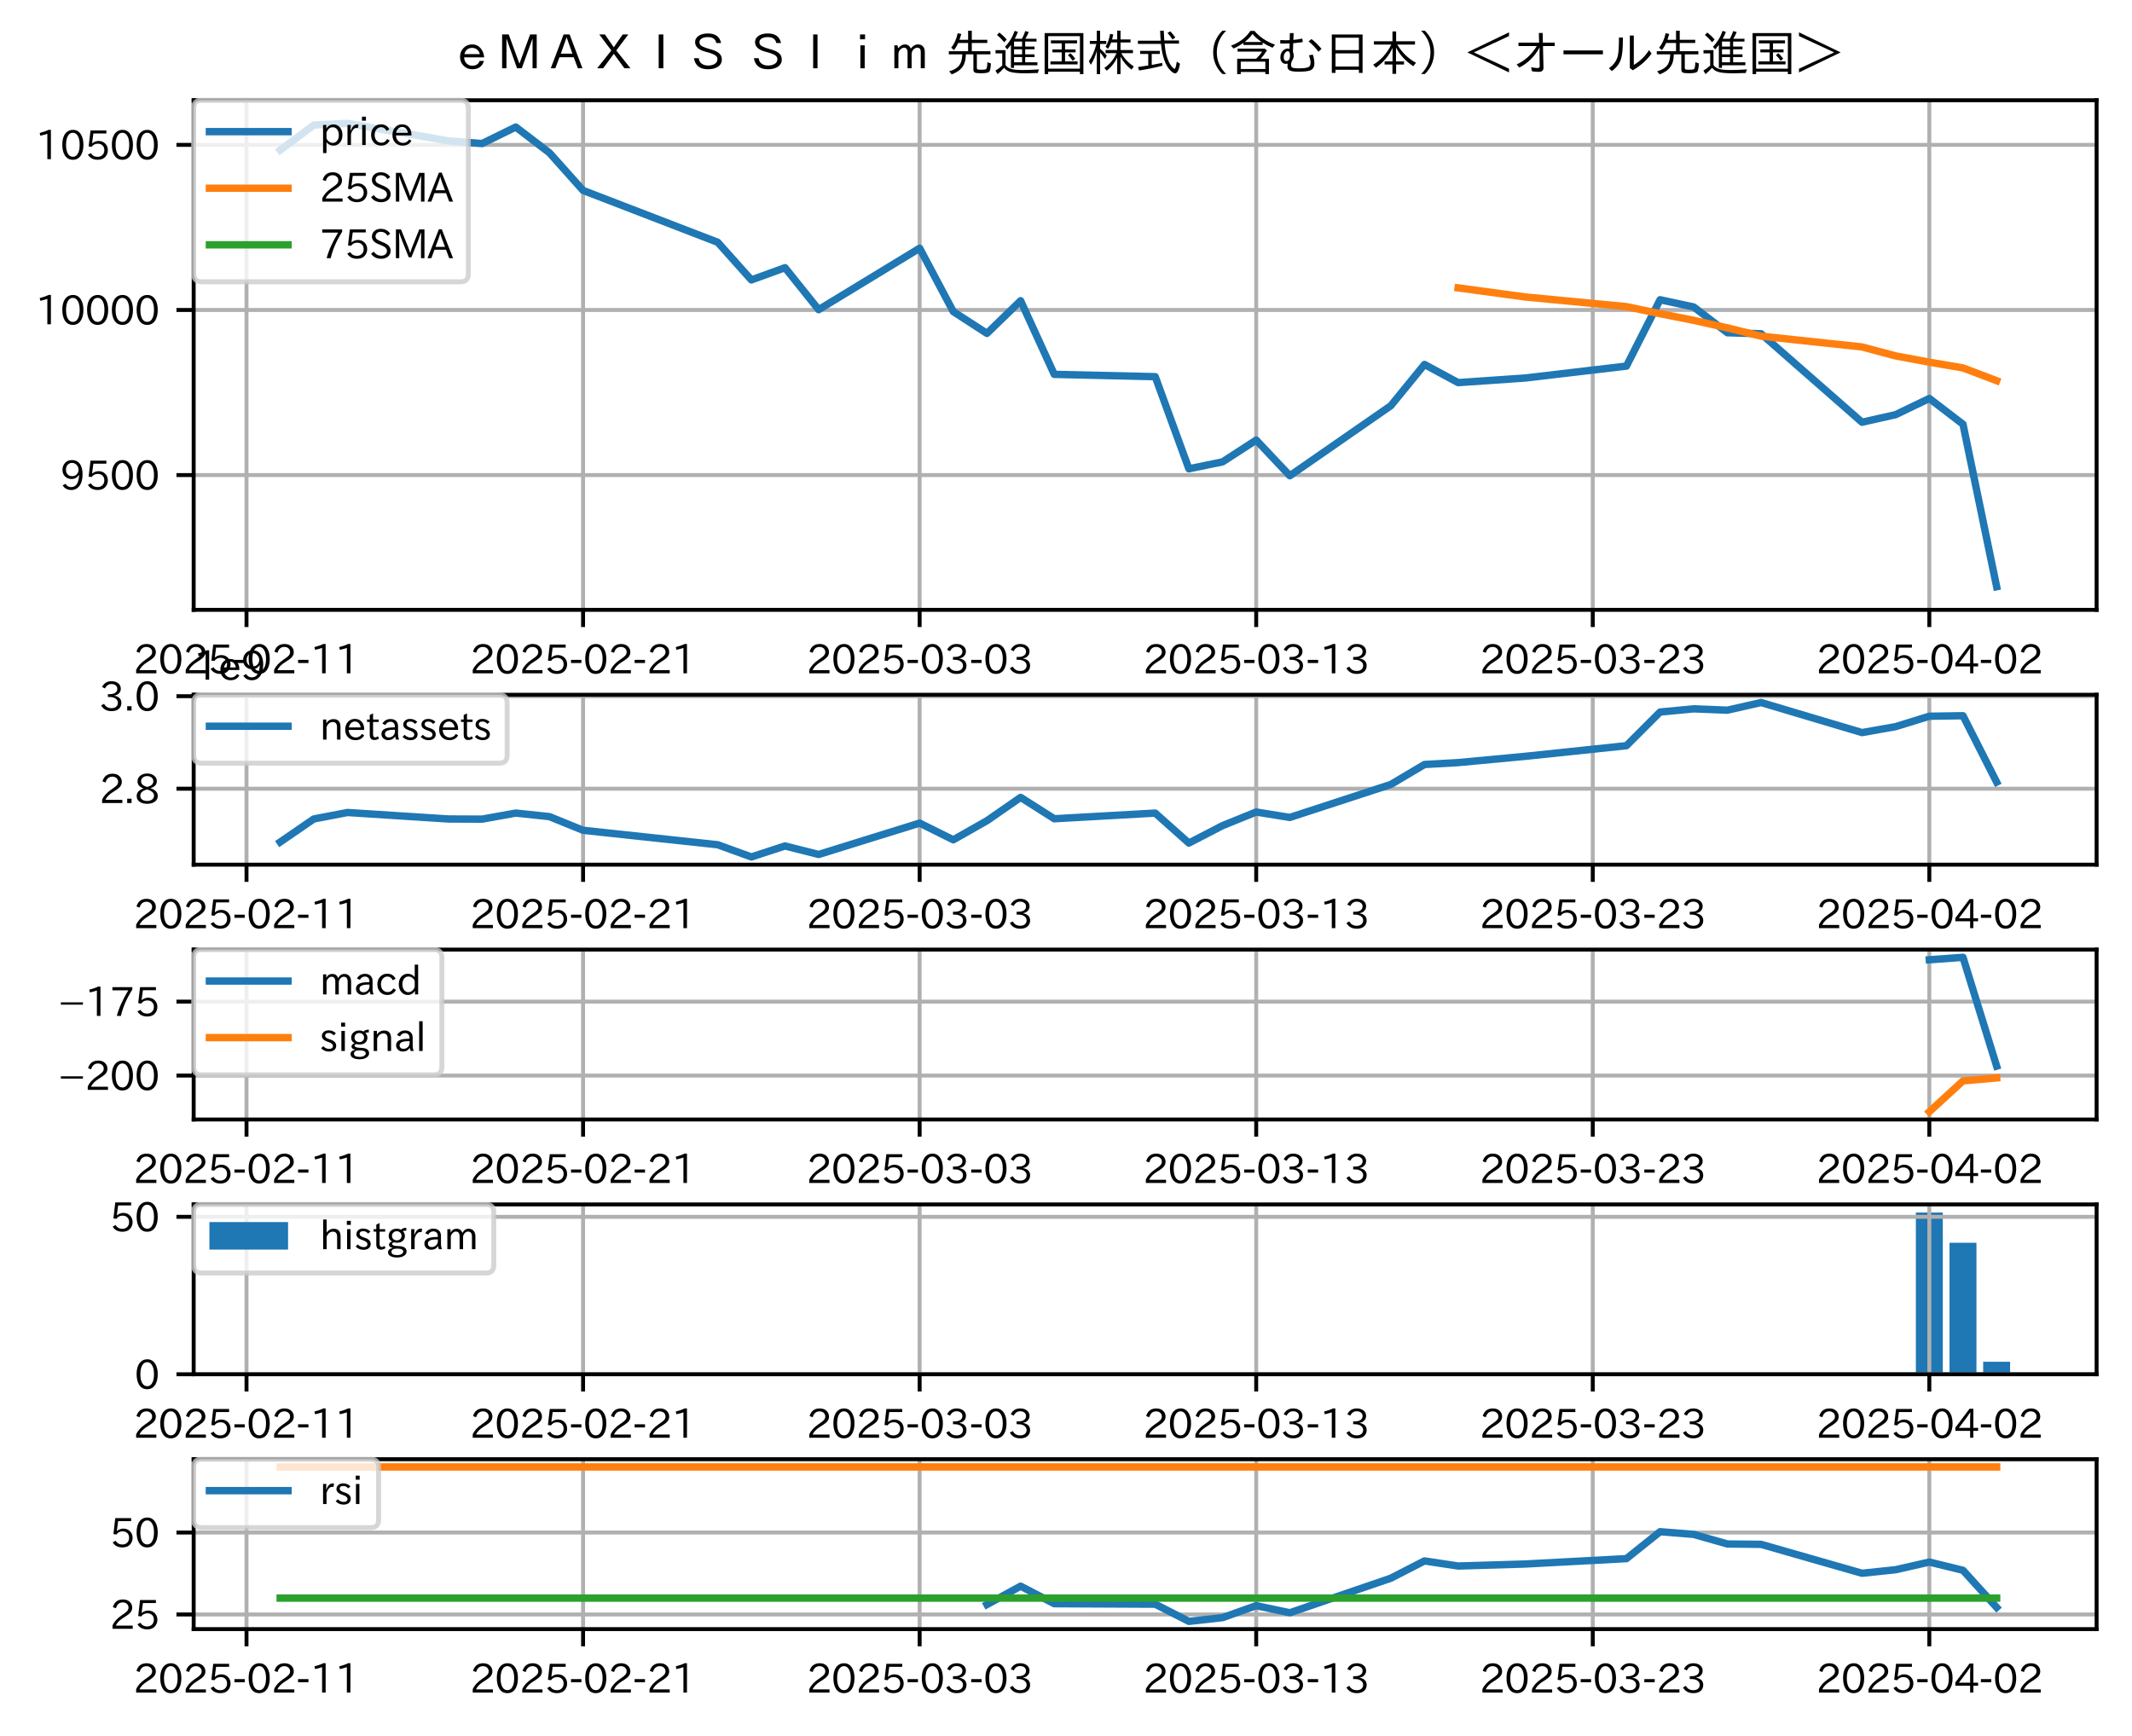 <?xml version="1.0" encoding="utf-8" standalone="no"?>
<!DOCTYPE svg PUBLIC "-//W3C//DTD SVG 1.1//EN"
  "http://www.w3.org/Graphics/SVG/1.1/DTD/svg11.dtd">
<svg xmlns:xlink="http://www.w3.org/1999/xlink" width="433.666pt" height="353.144pt" viewBox="0 0 433.666 353.144" xmlns="http://www.w3.org/2000/svg" version="1.1">
 <defs>
  <style type="text/css">*{stroke-linejoin: round; stroke-linecap: butt}</style>
 </defs>
 <g id="figure_1">
  <g id="patch_1">
   <path d="M 0 353.144 
L 433.666 353.144 
L 433.666 -0 
L 0 -0 
z
" style="fill: #ffffff"/>
  </g>
  <g id="axes_1">
   <g id="patch_2">
    <path d="M 39.394 124.071 
L 426.466 124.071 
L 426.466 20.391 
L 39.394 20.391 
z
" style="fill: #ffffff"/>
   </g>
   <g id="matplotlib.axis_1">
    <g id="xtick_1">
     <g id="line2d_1">
      <path d="M 50.142 124.071 
L 50.142 20.391 
" clip-path="url(#p6f888f81e8)" style="fill: none; stroke: #b0b0b0; stroke-width: 0.8; stroke-linecap: square"/>
     </g>
     <g id="line2d_2">
      <defs>
       <path id="meebab4e289" d="M 0 0 
L 0 3.5 
" style="stroke: #000000; stroke-width: 0.8"/>
      </defs>
      <g>
       <use xlink:href="#meebab4e289" x="50.142" y="124.071" style="stroke: #000000; stroke-width: 0.8"/>
      </g>
     </g>
     <g id="text_1">
      <!-- 2025-02-11 -->
      <g transform="translate(27.123 137.064) scale(0.08 -0.08)">
       <defs>
        <path id="IPAexGothic-32" d="M 3659 63 
L 447 63 
L 447 594 
Q 825 1475 1894 2203 
L 2072 2322 
Q 2619 2697 2791 2906 
Q 2988 3153 2988 3444 
Q 2988 3772 2756 4003 
Q 2500 4259 2084 4259 
Q 1250 4259 991 3328 
L 497 3506 
Q 853 4725 2116 4725 
Q 2806 4725 3216 4316 
Q 3575 3947 3575 3425 
Q 3575 3038 3344 2722 
Q 3131 2416 2366 1938 
L 2231 1856 
Q 1256 1253 978 569 
L 3659 569 
L 3659 63 
z
" transform="scale(0.016)"/>
        <path id="IPAexGothic-30" d="M 2038 4725 
Q 2881 4725 3334 3944 
Q 3694 3325 3694 2344 
Q 3694 1372 3334 741 
Q 2888 -31 2016 -31 
Q 1147 -31 700 741 
Q 341 1372 341 2350 
Q 341 3713 1000 4334 
Q 1419 4725 2038 4725 
z
M 2016 4266 
Q 1516 4266 1228 3759 
Q 934 3247 934 2344 
Q 934 1456 1222 947 
Q 1513 447 2016 447 
Q 2619 447 2909 1153 
Q 3100 1622 3100 2375 
Q 3100 3256 2806 3759 
Q 2509 4266 2016 4266 
z
" transform="scale(0.016)"/>
        <path id="IPAexGothic-35" d="M 1178 2603 
Q 1634 2963 2172 2963 
Q 2816 2963 3241 2528 
Q 3638 2113 3638 1497 
Q 3638 938 3297 513 
Q 2869 -31 2031 -31 
Q 959 -31 469 784 
L 938 1028 
Q 1309 434 2013 434 
Q 2466 434 2769 716 
Q 3081 1013 3081 1503 
Q 3081 1966 2806 2241 
Q 2519 2528 2056 2528 
Q 1406 2528 1072 2028 
L 591 2091 
L 884 4634 
L 3406 4634 
L 3406 4153 
L 1341 4153 
L 1134 2603 
L 1178 2603 
z
" transform="scale(0.016)"/>
        <path id="IPAexGothic-2d" d="M 1969 1703 
L 319 1703 
L 319 2203 
L 1969 2203 
L 1969 1703 
z
" transform="scale(0.016)"/>
        <path id="IPAexGothic-31" d="M 2463 63 
L 1900 63 
L 1900 4103 
Q 1372 3922 788 3797 
L 684 4231 
Q 1519 4441 2106 4731 
L 2463 4731 
L 2463 63 
z
" transform="scale(0.016)"/>
       </defs>
       <use xlink:href="#IPAexGothic-32"/>
       <use xlink:href="#IPAexGothic-30" x="62.988"/>
       <use xlink:href="#IPAexGothic-32" x="125.977"/>
       <use xlink:href="#IPAexGothic-35" x="188.965"/>
       <use xlink:href="#IPAexGothic-2d" x="251.953"/>
       <use xlink:href="#IPAexGothic-30" x="287.744"/>
       <use xlink:href="#IPAexGothic-32" x="350.732"/>
       <use xlink:href="#IPAexGothic-2d" x="413.721"/>
       <use xlink:href="#IPAexGothic-31" x="449.512"/>
       <use xlink:href="#IPAexGothic-31" x="512.5"/>
      </g>
     </g>
    </g>
    <g id="xtick_2">
     <g id="line2d_3">
      <path d="M 118.602 124.071 
L 118.602 20.391 
" clip-path="url(#p6f888f81e8)" style="fill: none; stroke: #b0b0b0; stroke-width: 0.8; stroke-linecap: square"/>
     </g>
     <g id="line2d_4">
      <g>
       <use xlink:href="#meebab4e289" x="118.602" y="124.071" style="stroke: #000000; stroke-width: 0.8"/>
      </g>
     </g>
     <g id="text_2">
      <!-- 2025-02-21 -->
      <g transform="translate(95.583 137.064) scale(0.08 -0.08)">
       <use xlink:href="#IPAexGothic-32"/>
       <use xlink:href="#IPAexGothic-30" x="62.988"/>
       <use xlink:href="#IPAexGothic-32" x="125.977"/>
       <use xlink:href="#IPAexGothic-35" x="188.965"/>
       <use xlink:href="#IPAexGothic-2d" x="251.953"/>
       <use xlink:href="#IPAexGothic-30" x="287.744"/>
       <use xlink:href="#IPAexGothic-32" x="350.732"/>
       <use xlink:href="#IPAexGothic-2d" x="413.721"/>
       <use xlink:href="#IPAexGothic-32" x="449.512"/>
       <use xlink:href="#IPAexGothic-31" x="512.5"/>
      </g>
     </g>
    </g>
    <g id="xtick_3">
     <g id="line2d_5">
      <path d="M 187.062 124.071 
L 187.062 20.391 
" clip-path="url(#p6f888f81e8)" style="fill: none; stroke: #b0b0b0; stroke-width: 0.8; stroke-linecap: square"/>
     </g>
     <g id="line2d_6">
      <g>
       <use xlink:href="#meebab4e289" x="187.062" y="124.071" style="stroke: #000000; stroke-width: 0.8"/>
      </g>
     </g>
     <g id="text_3">
      <!-- 2025-03-03 -->
      <g transform="translate(164.043 137.064) scale(0.08 -0.08)">
       <defs>
        <path id="IPAexGothic-33" d="M 2381 2419 
Q 3506 2216 3506 1278 
Q 3506 716 3128 356 
Q 2709 -31 1944 -31 
Q 797 -31 288 881 
L 756 1131 
Q 1109 441 1938 441 
Q 2425 441 2694 691 
Q 2950 928 2950 1291 
Q 2950 1719 2566 1978 
Q 2216 2213 1644 2213 
L 1363 2213 
L 1363 2669 
L 1656 2669 
Q 2231 2669 2534 2888 
Q 2859 3119 2859 3509 
Q 2859 3934 2494 4138 
Q 2259 4278 1931 4278 
Q 1238 4278 903 3578 
L 434 3803 
Q 897 4725 1938 4725 
Q 2597 4725 3006 4394 
Q 3416 4069 3416 3534 
Q 3416 3028 3019 2706 
Q 2763 2500 2381 2444 
L 2381 2419 
z
" transform="scale(0.016)"/>
       </defs>
       <use xlink:href="#IPAexGothic-32"/>
       <use xlink:href="#IPAexGothic-30" x="62.988"/>
       <use xlink:href="#IPAexGothic-32" x="125.977"/>
       <use xlink:href="#IPAexGothic-35" x="188.965"/>
       <use xlink:href="#IPAexGothic-2d" x="251.953"/>
       <use xlink:href="#IPAexGothic-30" x="287.744"/>
       <use xlink:href="#IPAexGothic-33" x="350.732"/>
       <use xlink:href="#IPAexGothic-2d" x="413.721"/>
       <use xlink:href="#IPAexGothic-30" x="449.512"/>
       <use xlink:href="#IPAexGothic-33" x="512.5"/>
      </g>
     </g>
    </g>
    <g id="xtick_4">
     <g id="line2d_7">
      <path d="M 255.522 124.071 
L 255.522 20.391 
" clip-path="url(#p6f888f81e8)" style="fill: none; stroke: #b0b0b0; stroke-width: 0.8; stroke-linecap: square"/>
     </g>
     <g id="line2d_8">
      <g>
       <use xlink:href="#meebab4e289" x="255.522" y="124.071" style="stroke: #000000; stroke-width: 0.8"/>
      </g>
     </g>
     <g id="text_4">
      <!-- 2025-03-13 -->
      <g transform="translate(232.503 137.064) scale(0.08 -0.08)">
       <use xlink:href="#IPAexGothic-32"/>
       <use xlink:href="#IPAexGothic-30" x="62.988"/>
       <use xlink:href="#IPAexGothic-32" x="125.977"/>
       <use xlink:href="#IPAexGothic-35" x="188.965"/>
       <use xlink:href="#IPAexGothic-2d" x="251.953"/>
       <use xlink:href="#IPAexGothic-30" x="287.744"/>
       <use xlink:href="#IPAexGothic-33" x="350.732"/>
       <use xlink:href="#IPAexGothic-2d" x="413.721"/>
       <use xlink:href="#IPAexGothic-31" x="449.512"/>
       <use xlink:href="#IPAexGothic-33" x="512.5"/>
      </g>
     </g>
    </g>
    <g id="xtick_5">
     <g id="line2d_9">
      <path d="M 323.981 124.071 
L 323.981 20.391 
" clip-path="url(#p6f888f81e8)" style="fill: none; stroke: #b0b0b0; stroke-width: 0.8; stroke-linecap: square"/>
     </g>
     <g id="line2d_10">
      <g>
       <use xlink:href="#meebab4e289" x="323.981" y="124.071" style="stroke: #000000; stroke-width: 0.8"/>
      </g>
     </g>
     <g id="text_5">
      <!-- 2025-03-23 -->
      <g transform="translate(300.963 137.064) scale(0.08 -0.08)">
       <use xlink:href="#IPAexGothic-32"/>
       <use xlink:href="#IPAexGothic-30" x="62.988"/>
       <use xlink:href="#IPAexGothic-32" x="125.977"/>
       <use xlink:href="#IPAexGothic-35" x="188.965"/>
       <use xlink:href="#IPAexGothic-2d" x="251.953"/>
       <use xlink:href="#IPAexGothic-30" x="287.744"/>
       <use xlink:href="#IPAexGothic-33" x="350.732"/>
       <use xlink:href="#IPAexGothic-2d" x="413.721"/>
       <use xlink:href="#IPAexGothic-32" x="449.512"/>
       <use xlink:href="#IPAexGothic-33" x="512.5"/>
      </g>
     </g>
    </g>
    <g id="xtick_6">
     <g id="line2d_11">
      <path d="M 392.441 124.071 
L 392.441 20.391 
" clip-path="url(#p6f888f81e8)" style="fill: none; stroke: #b0b0b0; stroke-width: 0.8; stroke-linecap: square"/>
     </g>
     <g id="line2d_12">
      <g>
       <use xlink:href="#meebab4e289" x="392.441" y="124.071" style="stroke: #000000; stroke-width: 0.8"/>
      </g>
     </g>
     <g id="text_6">
      <!-- 2025-04-02 -->
      <g transform="translate(369.422 137.064) scale(0.08 -0.08)">
       <defs>
        <path id="IPAexGothic-34" d="M 3813 1159 
L 3059 1159 
L 3059 63 
L 2547 63 
L 2547 1159 
L 197 1159 
L 197 1672 
L 2456 4678 
L 3059 4678 
L 3059 1634 
L 3813 1634 
L 3813 1159 
z
M 2578 4109 
L 2559 4109 
Q 2278 3656 2003 3284 
L 759 1634 
L 2547 1634 
L 2547 3144 
Q 2547 3481 2578 4109 
z
" transform="scale(0.016)"/>
       </defs>
       <use xlink:href="#IPAexGothic-32"/>
       <use xlink:href="#IPAexGothic-30" x="62.988"/>
       <use xlink:href="#IPAexGothic-32" x="125.977"/>
       <use xlink:href="#IPAexGothic-35" x="188.965"/>
       <use xlink:href="#IPAexGothic-2d" x="251.953"/>
       <use xlink:href="#IPAexGothic-30" x="287.744"/>
       <use xlink:href="#IPAexGothic-34" x="350.732"/>
       <use xlink:href="#IPAexGothic-2d" x="413.721"/>
       <use xlink:href="#IPAexGothic-30" x="449.512"/>
       <use xlink:href="#IPAexGothic-32" x="512.5"/>
      </g>
     </g>
    </g>
   </g>
   <g id="matplotlib.axis_2">
    <g id="ytick_1">
     <g id="line2d_13">
      <path d="M 39.394 96.651 
L 426.466 96.651 
" clip-path="url(#p6f888f81e8)" style="fill: none; stroke: #b0b0b0; stroke-width: 0.8; stroke-linecap: square"/>
     </g>
     <g id="line2d_14">
      <defs>
       <path id="mfbc58fe0c3" d="M 0 0 
L -3.5 0 
" style="stroke: #000000; stroke-width: 0.8"/>
      </defs>
      <g>
       <use xlink:href="#mfbc58fe0c3" x="39.394" y="96.651" style="stroke: #000000; stroke-width: 0.8"/>
      </g>
     </g>
     <g id="text_7">
      <!-- 9500 -->
      <g transform="translate(12.239 99.647) scale(0.08 -0.08)">
       <defs>
        <path id="IPAexGothic-39" d="M 2984 2356 
Q 2544 1716 1813 1716 
Q 1253 1716 847 2056 
Q 366 2459 366 3163 
Q 366 3813 769 4266 
Q 1181 4725 1869 4725 
Q 2800 4725 3241 3950 
Q 3559 3378 3559 2472 
Q 3559 1250 3041 588 
Q 2553 -31 1769 -31 
Q 859 -31 391 703 
L 853 953 
Q 1156 428 1753 428 
Q 2922 428 3009 2356 
L 2984 2356 
z
M 1888 4278 
Q 1450 4278 1172 3950 
Q 922 3653 922 3200 
Q 922 2741 1159 2478 
Q 1434 2163 1906 2163 
Q 2431 2163 2728 2572 
Q 2925 2847 2925 3169 
Q 2925 3553 2694 3863 
Q 2375 4278 1888 4278 
z
" transform="scale(0.016)"/>
       </defs>
       <use xlink:href="#IPAexGothic-39"/>
       <use xlink:href="#IPAexGothic-35" x="62.988"/>
       <use xlink:href="#IPAexGothic-30" x="125.977"/>
       <use xlink:href="#IPAexGothic-30" x="188.965"/>
      </g>
     </g>
    </g>
    <g id="ytick_2">
     <g id="line2d_15">
      <path d="M 39.394 63.061 
L 426.466 63.061 
" clip-path="url(#p6f888f81e8)" style="fill: none; stroke: #b0b0b0; stroke-width: 0.8; stroke-linecap: square"/>
     </g>
     <g id="line2d_16">
      <g>
       <use xlink:href="#mfbc58fe0c3" x="39.394" y="63.061" style="stroke: #000000; stroke-width: 0.8"/>
      </g>
     </g>
     <g id="text_8">
      <!-- 10000 -->
      <g transform="translate(7.2 66.057) scale(0.08 -0.08)">
       <use xlink:href="#IPAexGothic-31"/>
       <use xlink:href="#IPAexGothic-30" x="62.988"/>
       <use xlink:href="#IPAexGothic-30" x="125.977"/>
       <use xlink:href="#IPAexGothic-30" x="188.965"/>
       <use xlink:href="#IPAexGothic-30" x="251.953"/>
      </g>
     </g>
    </g>
    <g id="ytick_3">
     <g id="line2d_17">
      <path d="M 39.394 29.47 
L 426.466 29.47 
" clip-path="url(#p6f888f81e8)" style="fill: none; stroke: #b0b0b0; stroke-width: 0.8; stroke-linecap: square"/>
     </g>
     <g id="line2d_18">
      <g>
       <use xlink:href="#mfbc58fe0c3" x="39.394" y="29.47" style="stroke: #000000; stroke-width: 0.8"/>
      </g>
     </g>
     <g id="text_9">
      <!-- 10500 -->
      <g transform="translate(7.2 32.467) scale(0.08 -0.08)">
       <use xlink:href="#IPAexGothic-31"/>
       <use xlink:href="#IPAexGothic-30" x="62.988"/>
       <use xlink:href="#IPAexGothic-35" x="125.977"/>
       <use xlink:href="#IPAexGothic-30" x="188.965"/>
       <use xlink:href="#IPAexGothic-30" x="251.953"/>
      </g>
     </g>
    </g>
   </g>
   <g id="line2d_19">
    <path d="M 56.988 30.545 
L 63.834 25.44 
L 70.68 25.104 
L 91.218 28.664 
L 98.064 29.202 
L 104.91 25.843 
L 111.756 31.083 
L 118.602 38.741 
L 145.986 49.289 
L 152.832 56.947 
L 159.678 54.462 
L 166.524 62.994 
L 187.062 50.498 
L 193.908 63.397 
L 200.754 67.831 
L 207.6 61.18 
L 214.446 76.161 
L 234.984 76.631 
L 241.83 95.375 
L 248.676 93.964 
L 255.522 89.53 
L 262.367 96.786 
L 282.905 82.543 
L 289.751 74.146 
L 296.597 77.841 
L 310.289 76.9 
L 330.827 74.482 
L 337.673 60.978 
L 344.519 62.456 
L 351.365 67.696 
L 358.211 67.898 
L 378.749 85.902 
L 385.595 84.357 
L 392.441 81.065 
L 399.287 86.305 
L 406.133 119.358 
" clip-path="url(#p6f888f81e8)" style="fill: none; stroke: #1f77b4; stroke-width: 1.5; stroke-linecap: square"/>
   </g>
   <g id="line2d_20">
    <path d="M 296.597 58.568 
L 310.289 60.422 
L 330.827 62.384 
L 337.673 63.819 
L 344.519 65.17 
L 351.365 66.71 
L 358.211 68.392 
L 378.749 70.585 
L 385.595 72.41 
L 392.441 73.681 
L 399.287 74.855 
L 406.133 77.451 
" clip-path="url(#p6f888f81e8)" style="fill: none; stroke: #ff7f0e; stroke-width: 1.5; stroke-linecap: square"/>
   </g>
   <g id="line2d_21">
    <path clip-path="url(#p6f888f81e8)" style="fill: none; stroke: #2ca02c; stroke-width: 1.5; stroke-linecap: square"/>
   </g>
   <g id="patch_3">
    <path d="M 39.394 124.071 
L 39.394 20.391 
" style="fill: none; stroke: #000000; stroke-width: 0.8; stroke-linejoin: miter; stroke-linecap: square"/>
   </g>
   <g id="patch_4">
    <path d="M 426.466 124.071 
L 426.466 20.391 
" style="fill: none; stroke: #000000; stroke-width: 0.8; stroke-linejoin: miter; stroke-linecap: square"/>
   </g>
   <g id="patch_5">
    <path d="M 39.394 124.071 
L 426.466 124.071 
" style="fill: none; stroke: #000000; stroke-width: 0.8; stroke-linejoin: miter; stroke-linecap: square"/>
   </g>
   <g id="patch_6">
    <path d="M 39.394 20.391 
L 426.466 20.391 
" style="fill: none; stroke: #000000; stroke-width: 0.8; stroke-linejoin: miter; stroke-linecap: square"/>
   </g>
   <g id="text_10">
    <!-- ｅＭＡＸＩＳ Ｓｌｉｍ 先進国株式（含む日本）＜オール先進国＞ -->
    <g transform="translate(91.138 14.391) scale(0.096 -0.096)">
     <defs>
      <path id="IPAexGothic-ff45" d="M 4756 1300 
Q 4422 197 3206 197 
Q 2531 197 2069 653 
Q 1588 1122 1588 1847 
Q 1588 2556 2069 3034 
Q 2522 3488 3194 3488 
Q 3988 3488 4441 2803 
Q 4722 2391 4788 1769 
L 2125 1769 
Q 2153 1294 2419 1000 
Q 2725 666 3206 666 
Q 3959 666 4178 1300 
L 4756 1300 
z
M 4206 2203 
Q 4128 2525 3931 2722 
Q 3631 3028 3200 3028 
Q 2394 3028 2163 2203 
L 4206 2203 
z
" transform="scale(0.016)"/>
      <path id="IPAexGothic-ff2d" d="M 909 4806 
L 1784 4806 
L 3200 934 
L 4616 4806 
L 5491 4806 
L 5491 325 
L 4941 325 
L 4941 4269 
L 3513 325 
L 2888 325 
L 1484 4269 
L 1484 325 
L 909 325 
L 909 4806 
z
" transform="scale(0.016)"/>
      <path id="IPAexGothic-ff21" d="M 2803 4806 
L 3597 4806 
L 5297 325 
L 4691 325 
L 4147 1784 
L 2253 1784 
L 1709 325 
L 1100 325 
L 2803 4806 
z
M 3200 4434 
L 2431 2259 
L 3969 2259 
L 3200 4434 
z
" transform="scale(0.016)"/>
      <path id="IPAexGothic-ff38" d="M 1278 4806 
L 2022 4806 
L 3200 3103 
L 4375 4806 
L 5119 4806 
L 3525 2681 
L 5406 325 
L 4606 325 
L 3200 2241 
L 1791 325 
L 991 325 
L 2872 2681 
L 1278 4806 
z
" transform="scale(0.016)"/>
      <path id="IPAexGothic-ff29" d="M 2894 4806 
L 3509 4806 
L 3509 325 
L 2894 325 
L 2894 4806 
z
" transform="scale(0.016)"/>
      <path id="IPAexGothic-ff33" d="M 1953 1656 
Q 1991 1150 2406 888 
Q 2719 691 3175 691 
Q 3653 691 3963 850 
Q 4425 1072 4425 1528 
Q 4425 1850 4144 2034 
Q 3763 2288 2888 2509 
Q 1466 2866 1466 3797 
Q 1466 4331 1978 4650 
Q 2438 4938 3156 4938 
Q 4644 4938 4903 3669 
L 4275 3669 
Q 4131 4456 3156 4456 
Q 2741 4456 2444 4328 
Q 2041 4147 2041 3772 
Q 2041 3422 2425 3222 
Q 2806 3025 3353 2888 
Q 4141 2681 4513 2425 
Q 5006 2069 5006 1484 
Q 5006 841 4413 484 
Q 3922 197 3169 197 
Q 1563 197 1313 1656 
L 1953 1656 
z
" transform="scale(0.016)"/>
      <path id="IPAexGothic-20" transform="scale(0.016)"/>
      <path id="IPAexGothic-ff4c" d="M 2913 4806 
L 3488 4806 
L 3488 325 
L 2913 325 
L 2913 4806 
z
" transform="scale(0.016)"/>
      <path id="IPAexGothic-ff49" d="M 2869 4806 
L 3534 4806 
L 3534 4166 
L 2869 4166 
L 2869 4806 
z
M 2913 3366 
L 3488 3366 
L 3488 325 
L 2913 325 
L 2913 3366 
z
" transform="scale(0.016)"/>
      <path id="IPAexGothic-ff4d" d="M 1575 3366 
L 1666 2981 
Q 2103 3488 2566 3488 
Q 3097 3488 3347 2938 
Q 3753 3488 4322 3488 
Q 4822 3488 5063 3072 
Q 5197 2831 5197 2522 
L 5197 325 
L 4659 325 
L 4659 2488 
Q 4659 3053 4206 3053 
Q 3922 3053 3688 2809 
Q 3450 2553 3450 2194 
L 3450 325 
L 2913 325 
L 2913 2488 
Q 2913 2734 2778 2900 
Q 2653 3053 2472 3053 
Q 2197 3053 1966 2822 
Q 1703 2559 1703 2194 
L 1703 325 
L 1166 325 
L 1166 3366 
L 1575 3366 
z
" transform="scale(0.016)"/>
      <path id="IPAexGothic-5148" d="M 1853 4097 
L 2994 4097 
L 2994 5306 
L 3481 5306 
L 3481 4097 
L 5534 4097 
L 5534 3681 
L 3481 3681 
L 3481 2584 
L 5950 2584 
L 5950 2169 
L 4153 2169 
L 4153 372 
Q 4153 213 4263 172 
Q 4378 134 4728 134 
Q 5175 134 5294 178 
Q 5447 238 5484 447 
Q 5541 747 5547 1131 
L 6016 966 
Q 5969 78 5803 -122 
Q 5622 -334 4697 -334 
Q 4106 -334 3897 -244 
Q 3694 -147 3694 153 
L 3694 2169 
L 2694 2169 
Q 2694 2131 2694 2113 
Q 2675 1094 2253 519 
Q 1781 -134 819 -481 
L 491 -78 
Q 1516 219 1900 825 
Q 2197 1294 2225 2169 
L 441 2169 
L 441 2584 
L 2994 2584 
L 2994 3681 
L 1688 3681 
Q 1450 3156 1131 2731 
L 753 3047 
Q 1366 3803 1619 4975 
L 2091 4866 
Q 1953 4378 1853 4097 
z
" transform="scale(0.016)"/>
      <path id="IPAexGothic-9032" d="M 4303 1119 
L 5922 1119 
L 5922 728 
L 2828 728 
L 2828 381 
L 2413 381 
L 2413 3431 
Q 2141 3059 1925 2834 
L 1625 3169 
Q 2488 4059 2909 5281 
L 3347 5141 
Q 3125 4613 2925 4238 
L 3875 4238 
Q 4134 4709 4316 5256 
L 4781 5122 
Q 4553 4616 4328 4238 
L 5806 4238 
L 5806 3866 
L 4303 3866 
L 4303 3200 
L 5544 3200 
L 5544 2841 
L 4303 2841 
L 4303 2175 
L 5544 2175 
L 5544 1809 
L 4303 1809 
L 4303 1119 
z
M 3894 1119 
L 3894 1809 
L 2828 1809 
L 2828 1119 
L 3894 1119 
z
M 2828 2175 
L 3894 2175 
L 3894 2841 
L 2828 2841 
L 2828 2175 
z
M 2828 3200 
L 3894 3200 
L 3894 3866 
L 2828 3866 
L 2828 3200 
z
M 1703 734 
Q 1894 484 2241 313 
Q 2675 94 3963 94 
Q 4863 94 6144 178 
Q 6025 -50 5978 -300 
Q 4931 -341 4378 -341 
Q 2803 -341 2228 -122 
Q 1756 50 1519 397 
Q 1106 -75 647 -447 
L 366 19 
Q 847 309 1263 678 
L 1263 2303 
L 378 2303 
L 378 2731 
L 1703 2731 
L 1703 734 
z
M 1516 3775 
Q 1053 4347 563 4738 
L 878 5056 
Q 1466 4597 1856 4128 
L 1516 3775 
z
" transform="scale(0.016)"/>
      <path id="IPAexGothic-56fd" d="M 3334 3628 
L 3334 2822 
L 4728 2822 
L 4728 2438 
L 3334 2438 
L 3334 1241 
L 4991 1241 
L 4991 838 
L 1397 838 
L 1397 1241 
L 2888 1241 
L 2888 2438 
L 1659 2438 
L 1659 2822 
L 2888 2822 
L 2888 3628 
L 1459 3628 
L 1459 4025 
L 4922 4025 
L 4922 3628 
L 3334 3628 
z
M 4347 1313 
Q 4069 1725 3719 2075 
L 4041 2322 
Q 4388 2013 4684 1600 
L 4347 1313 
z
M 5759 4984 
L 5759 -447 
L 5300 -447 
L 5300 -128 
L 1097 -128 
L 1097 -447 
L 628 -447 
L 628 4984 
L 5759 4984 
z
M 1097 4581 
L 1097 275 
L 5300 275 
L 5300 4581 
L 1097 4581 
z
" transform="scale(0.016)"/>
      <path id="IPAexGothic-682a" d="M 3897 2331 
L 2450 2331 
L 2450 2741 
L 3988 2741 
L 3988 3744 
L 3188 3744 
Q 2997 3241 2772 2900 
L 2444 3181 
Q 2869 3859 3047 4881 
L 3469 4800 
Q 3416 4528 3309 4147 
L 3988 4147 
L 3988 5313 
L 4428 5313 
L 4428 4147 
L 5753 4147 
L 5753 3744 
L 4428 3744 
L 4428 2741 
L 6072 2741 
L 6072 2331 
L 4531 2331 
Q 5125 1250 6194 566 
L 5881 150 
Q 4891 928 4428 1872 
L 4428 -447 
L 3988 -447 
L 3988 1775 
Q 3538 756 2606 9 
L 2284 366 
Q 3372 1125 3897 2331 
z
M 1288 2638 
Q 997 1563 500 788 
L 231 1250 
Q 903 2206 1228 3547 
L 366 3547 
L 366 3950 
L 1288 3950 
L 1288 5300 
L 1722 5300 
L 1722 3950 
L 2541 3950 
L 2541 3547 
L 1722 3547 
L 1722 2919 
Q 2206 2497 2613 2009 
L 2363 1550 
Q 2056 2038 1722 2428 
L 1722 -447 
L 1288 -447 
L 1288 2638 
z
" transform="scale(0.016)"/>
      <path id="IPAexGothic-5f0f" d="M 3975 4006 
L 5922 4006 
L 5922 3591 
L 4013 3591 
Q 4119 2525 4244 2094 
Q 4544 1028 4988 528 
Q 5234 253 5331 253 
Q 5484 253 5628 1209 
L 6056 928 
Q 5834 -350 5403 -350 
Q 5191 -350 4834 -13 
Q 3794 981 3534 3559 
L 481 3559 
L 481 3981 
L 3497 3981 
Q 3444 4603 3425 5306 
L 3900 5306 
Q 3928 4616 3975 4006 
z
M 2309 2222 
L 2309 775 
L 2516 806 
Q 2938 881 3691 1038 
L 3731 666 
Q 2284 291 641 31 
L 494 494 
Q 1434 628 1850 697 
L 1850 2222 
L 775 2222 
L 775 2631 
L 3384 2631 
L 3384 2222 
L 2309 2222 
z
M 5056 4141 
Q 4759 4631 4391 4997 
L 4763 5222 
Q 5150 4834 5434 4403 
L 5056 4141 
z
" transform="scale(0.016)"/>
      <path id="IPAexGothic-ff08" d="M 5419 -434 
Q 4197 769 4197 2438 
Q 4197 4097 5419 5300 
L 5919 5300 
Q 4678 4078 4678 2425 
Q 4678 788 5919 -434 
L 5419 -434 
z
" transform="scale(0.016)"/>
      <path id="IPAexGothic-542b" d="M 3641 1594 
Q 4128 2063 4434 2534 
L 1181 2534 
L 1181 2925 
L 4772 2925 
L 5069 2688 
Q 4634 2016 4244 1594 
L 5331 1594 
L 5331 -447 
L 4856 -447 
L 4856 -166 
L 1600 -166 
L 1600 -447 
L 1125 -447 
L 1125 1594 
L 3641 1594 
z
M 1600 1209 
L 1600 231 
L 4856 231 
L 4856 1209 
L 1600 1209 
z
M 4491 3725 
L 4491 3413 
L 1950 3413 
L 1950 3688 
Q 1372 3275 647 2944 
L 306 3322 
Q 1997 3950 2872 5275 
L 3416 5275 
Q 4403 4084 6138 3444 
L 5803 3047 
Q 5069 3356 4491 3725 
z
M 4363 3809 
Q 3628 4303 3153 4872 
Q 2731 4272 2119 3809 
L 4363 3809 
z
" transform="scale(0.016)"/>
      <path id="IPAexGothic-3080" d="M 1856 4984 
L 2347 4984 
L 2316 4084 
Q 2863 4131 3506 4256 
L 3556 3794 
Q 3119 3722 2297 3647 
L 2259 2509 
Q 2366 2272 2366 2022 
Q 2366 1672 2175 1375 
Q 2009 1100 2009 753 
Q 2009 459 2272 384 
Q 2503 313 3072 313 
Q 3747 313 4178 428 
Q 4594 534 4594 1056 
Q 4594 1506 4375 2034 
L 4888 2138 
Q 5100 1516 5100 991 
Q 5100 219 4491 25 
Q 4022 -128 3000 -128 
Q 2222 -128 1894 13 
Q 1534 169 1534 556 
Q 1534 753 1572 953 
Q 1456 909 1325 909 
Q 1072 909 894 1050 
Q 594 1294 594 1778 
Q 594 2319 959 2675 
Q 1231 2938 1547 2938 
Q 1650 2938 1803 2894 
L 1822 3616 
Q 1372 3597 1063 3597 
Q 928 3597 581 3609 
L 581 4063 
Q 894 4038 1278 4038 
Q 1394 4038 1828 4050 
L 1856 4984 
z
M 1572 2584 
Q 1409 2584 1266 2431 
Q 1041 2181 1041 1813 
Q 1041 1281 1425 1281 
Q 1644 1281 1794 1556 
Q 1878 1703 1878 2016 
Q 1878 2584 1572 2584 
z
M 5644 2516 
Q 5050 3319 4331 3884 
L 4716 4197 
Q 5391 3684 6041 2900 
L 5644 2516 
z
" transform="scale(0.016)"/>
      <path id="IPAexGothic-65e5" d="M 5231 4800 
L 5231 -288 
L 4744 -288 
L 4744 128 
L 1647 128 
L 1647 -288 
L 1159 -288 
L 1159 4800 
L 5231 4800 
z
M 1647 4372 
L 1647 2731 
L 4744 2731 
L 4744 4372 
L 1647 4372 
z
M 1647 2297 
L 1647 556 
L 4744 556 
L 4744 2297 
L 1647 2297 
z
" transform="scale(0.016)"/>
      <path id="IPAexGothic-672c" d="M 3578 3463 
Q 4494 1903 6056 1050 
L 5697 600 
Q 4147 1619 3409 3084 
L 3409 1241 
L 4469 1241 
L 4469 825 
L 3425 825 
L 3425 -409 
L 2938 -409 
L 2938 825 
L 1900 825 
L 1900 1241 
L 2950 1241 
L 2950 3034 
Q 2288 1513 756 403 
L 378 794 
Q 1919 1703 2784 3463 
L 481 3463 
L 481 3903 
L 2938 3903 
L 2938 5209 
L 3425 5209 
L 3425 3903 
L 5922 3903 
L 5922 3463 
L 3578 3463 
z
" transform="scale(0.016)"/>
      <path id="IPAexGothic-ff09" d="M 481 -434 
Q 1722 788 1722 2431 
Q 1722 4066 481 5300 
L 981 5300 
Q 2203 4097 2203 2431 
Q 2203 769 981 -434 
L 481 -434 
z
" transform="scale(0.016)"/>
      <path id="IPAexGothic-ff1c" d="M 5875 5088 
L 5875 4594 
L 1216 2431 
L 5875 269 
L 5875 -225 
L 359 2431 
L 5875 5088 
z
" transform="scale(0.016)"/>
      <path id="IPAexGothic-30aa" d="M 3578 5000 
L 4078 5000 
L 4109 3719 
L 5678 3719 
L 5678 3272 
L 4122 3272 
L 4188 397 
Q 4197 -147 3553 -147 
Q 3125 -147 2663 -69 
L 2553 463 
Q 3088 359 3425 359 
Q 3688 359 3688 616 
L 3663 2288 
L 3681 3106 
Q 3203 2188 2456 1469 
Q 1791 828 994 425 
L 634 834 
Q 2294 1588 3303 3272 
L 878 3272 
L 878 3719 
L 3609 3719 
L 3578 5000 
z
" transform="scale(0.016)"/>
      <path id="IPAexGothic-30fc" d="M 588 2688 
L 5809 2688 
L 5809 2175 
L 588 2175 
L 588 2688 
z
" transform="scale(0.016)"/>
      <path id="IPAexGothic-30eb" d="M 353 331 
Q 1313 994 1544 2022 
Q 1684 2650 1684 4397 
L 2203 4397 
L 2203 4153 
L 2203 4116 
Q 2203 2259 1934 1491 
Q 1619 588 744 -38 
L 353 331 
z
M 3125 4666 
L 3650 4666 
L 3650 769 
Q 4875 1488 5672 2734 
L 6000 2278 
Q 5075 966 3516 63 
L 3125 359 
L 3125 4666 
z
" transform="scale(0.016)"/>
      <path id="IPAexGothic-ff1e" d="M 525 5088 
L 6041 2431 
L 525 -225 
L 525 269 
L 5184 2431 
L 525 4594 
L 525 5088 
z
" transform="scale(0.016)"/>
     </defs>
     <use xlink:href="#IPAexGothic-ff45"/>
     <use xlink:href="#IPAexGothic-ff2d" x="100"/>
     <use xlink:href="#IPAexGothic-ff21" x="200"/>
     <use xlink:href="#IPAexGothic-ff38" x="300"/>
     <use xlink:href="#IPAexGothic-ff29" x="400"/>
     <use xlink:href="#IPAexGothic-ff33" x="500"/>
     <use xlink:href="#IPAexGothic-20" x="600"/>
     <use xlink:href="#IPAexGothic-ff33" x="627.002"/>
     <use xlink:href="#IPAexGothic-ff4c" x="727.002"/>
     <use xlink:href="#IPAexGothic-ff49" x="827.002"/>
     <use xlink:href="#IPAexGothic-ff4d" x="927.002"/>
     <use xlink:href="#IPAexGothic-20" x="1027.002"/>
     <use xlink:href="#IPAexGothic-5148" x="1054.004"/>
     <use xlink:href="#IPAexGothic-9032" x="1154.004"/>
     <use xlink:href="#IPAexGothic-56fd" x="1254.004"/>
     <use xlink:href="#IPAexGothic-682a" x="1354.004"/>
     <use xlink:href="#IPAexGothic-5f0f" x="1454.004"/>
     <use xlink:href="#IPAexGothic-ff08" x="1554.004"/>
     <use xlink:href="#IPAexGothic-542b" x="1654.004"/>
     <use xlink:href="#IPAexGothic-3080" x="1754.004"/>
     <use xlink:href="#IPAexGothic-65e5" x="1854.004"/>
     <use xlink:href="#IPAexGothic-672c" x="1954.004"/>
     <use xlink:href="#IPAexGothic-ff09" x="2054.004"/>
     <use xlink:href="#IPAexGothic-ff1c" x="2154.004"/>
     <use xlink:href="#IPAexGothic-30aa" x="2254.004"/>
     <use xlink:href="#IPAexGothic-30fc" x="2354.004"/>
     <use xlink:href="#IPAexGothic-30eb" x="2454.004"/>
     <use xlink:href="#IPAexGothic-5148" x="2554.004"/>
     <use xlink:href="#IPAexGothic-9032" x="2654.004"/>
     <use xlink:href="#IPAexGothic-56fd" x="2754.004"/>
     <use xlink:href="#IPAexGothic-ff1e" x="2854.004"/>
    </g>
   </g>
   <g id="legend_1">
    <g id="patch_7">
     <path d="M 40.994 57.328 
L 93.664 57.328 
Q 95.264 57.328 95.264 55.728 
L 95.264 21.991 
Q 95.264 20.391 93.664 20.391 
L 40.994 20.391 
Q 39.394 20.391 39.394 21.991 
L 39.394 55.728 
Q 39.394 57.328 40.994 57.328 
z
" style="fill: #ffffff; opacity: 0.8; stroke: #cccccc; stroke-linejoin: miter"/>
    </g>
    <g id="line2d_22">
     <path d="M 42.594 26.784 
L 50.594 26.784 
L 58.594 26.784 
" style="fill: none; stroke: #1f77b4; stroke-width: 1.5; stroke-linecap: square"/>
    </g>
    <g id="text_11">
     <!-- price -->
     <g transform="translate(64.994 29.584) scale(0.08 -0.08)">
      <defs>
       <path id="IPAexGothic-70" d="M 1075 2688 
Q 1525 3341 2206 3341 
Q 2769 3341 3172 2938 
Q 3641 2469 3641 1644 
Q 3641 841 3178 372 
Q 2775 -31 2200 -31 
Q 1569 -31 1106 497 
L 1106 -1216 
L 563 -1216 
L 563 3250 
L 1075 3250 
L 1075 2688 
z
M 1106 1950 
L 1106 1291 
Q 1106 897 1516 600 
Q 1791 403 2106 403 
Q 2469 403 2725 659 
Q 3066 997 3066 1631 
Q 3066 2200 2784 2559 
Q 2503 2900 2100 2900 
Q 1656 2900 1338 2484 
Q 1106 2184 1106 1950 
z
" transform="scale(0.016)"/>
       <path id="IPAexGothic-72" d="M 2309 3316 
L 2213 2769 
Q 2106 2791 2022 2791 
Q 1653 2791 1413 2444 
Q 1113 2006 1113 1675 
L 1113 63 
L 563 63 
L 563 3250 
L 1081 3250 
L 1056 2303 
L 1069 2303 
Q 1422 3341 2097 3341 
Q 2206 3341 2309 3316 
z
" transform="scale(0.016)"/>
       <path id="IPAexGothic-69" d="M 1178 3928 
L 550 3928 
L 550 4569 
L 1178 4569 
L 1178 3928 
z
M 1138 63 
L 588 63 
L 588 3250 
L 1138 3250 
L 1138 63 
z
" transform="scale(0.016)"/>
       <path id="IPAexGothic-63" d="M 3269 784 
Q 2834 -31 1900 -31 
Q 1228 -31 788 409 
Q 313 891 313 1663 
Q 313 2428 788 2913 
Q 1222 3347 1881 3347 
Q 2813 3347 3206 2541 
L 2763 2309 
Q 2484 2900 1900 2900 
Q 1516 2900 1234 2619 
Q 881 2266 881 1650 
Q 881 1069 1222 728 
Q 1522 428 1956 428 
Q 2547 428 2847 1016 
L 3269 784 
z
" transform="scale(0.016)"/>
       <path id="IPAexGothic-65" d="M 863 1594 
Q 891 1041 1209 722 
Q 1534 397 1997 397 
Q 2606 397 2963 966 
L 3322 728 
Q 2869 -31 1931 -31 
Q 1222 -31 766 422 
Q 306 884 306 1641 
Q 306 2444 788 2925 
Q 1216 3353 1856 3353 
Q 2459 3353 2866 2956 
Q 3322 2494 3322 1722 
L 3322 1594 
L 863 1594 
z
M 2756 1997 
Q 2709 2431 2450 2681 
Q 2194 2938 1844 2938 
Q 1438 2938 1150 2591 
Q 953 2356 894 1997 
L 2756 1997 
z
" transform="scale(0.016)"/>
      </defs>
      <use xlink:href="#IPAexGothic-70"/>
      <use xlink:href="#IPAexGothic-72" x="62.109"/>
      <use xlink:href="#IPAexGothic-69" x="99.121"/>
      <use xlink:href="#IPAexGothic-63" x="126.123"/>
      <use xlink:href="#IPAexGothic-65" x="180.518"/>
     </g>
    </g>
    <g id="line2d_23">
     <path d="M 42.594 38.296 
L 50.594 38.296 
L 58.594 38.296 
" style="fill: none; stroke: #ff7f0e; stroke-width: 1.5; stroke-linecap: square"/>
    </g>
    <g id="text_12">
     <!-- 25SMA -->
     <g transform="translate(64.994 41.096) scale(0.08 -0.08)">
      <defs>
       <path id="IPAexGothic-53" d="M 2919 3641 
Q 2563 4259 1853 4259 
Q 1453 4259 1213 4009 
Q 1028 3803 1028 3534 
Q 1028 3238 1266 3047 
Q 1444 2913 1984 2688 
L 2200 2597 
Q 2925 2306 3191 1953 
Q 3422 1644 3422 1259 
Q 3422 644 2969 288 
Q 2559 -31 1931 -31 
Q 881 -31 313 766 
L 753 1100 
Q 1203 459 1938 459 
Q 2288 459 2534 625 
Q 2841 847 2841 1216 
Q 2841 1503 2616 1728 
Q 2375 1959 1728 2206 
L 1541 2278 
Q 453 2694 453 3481 
Q 453 4006 806 4347 
Q 1203 4725 1863 4725 
Q 2841 4725 3359 3956 
L 2919 3641 
z
" transform="scale(0.016)"/>
       <path id="IPAexGothic-4d" d="M 5147 63 
L 4597 63 
L 4597 2534 
Q 4597 3281 4634 4134 
L 4609 4134 
Q 4356 3409 4066 2675 
L 3066 209 
L 2650 209 
L 1641 2725 
Q 1328 3506 1128 4141 
L 1103 4141 
Q 1141 3131 1141 2553 
L 1141 63 
L 609 63 
L 609 4634 
L 1416 4634 
L 2503 1944 
Q 2697 1472 2869 906 
L 2888 906 
Q 3028 1416 3234 1931 
L 4316 4634 
L 5147 4634 
L 5147 63 
z
" transform="scale(0.016)"/>
       <path id="IPAexGothic-41" d="M 4056 63 
L 3444 63 
L 2938 1409 
L 1100 1409 
L 603 63 
L -6 63 
L 1806 4666 
L 2259 4666 
L 4056 63 
z
M 2778 1863 
L 2316 3078 
Q 2125 3588 2028 4000 
L 2009 4000 
Q 1897 3563 1716 3078 
L 1263 1863 
L 2778 1863 
z
" transform="scale(0.016)"/>
      </defs>
      <use xlink:href="#IPAexGothic-32"/>
      <use xlink:href="#IPAexGothic-35" x="62.988"/>
      <use xlink:href="#IPAexGothic-53" x="125.977"/>
      <use xlink:href="#IPAexGothic-4d" x="184.473"/>
      <use xlink:href="#IPAexGothic-41" x="274.658"/>
     </g>
    </g>
    <g id="line2d_24">
     <path d="M 42.594 49.809 
L 50.594 49.809 
L 58.594 49.809 
" style="fill: none; stroke: #2ca02c; stroke-width: 1.5; stroke-linecap: square"/>
    </g>
    <g id="text_13">
     <!-- 75SMA -->
     <g transform="translate(64.994 52.608) scale(0.08 -0.08)">
      <defs>
       <path id="IPAexGothic-37" d="M 3597 4263 
Q 2238 2106 1778 63 
L 1131 63 
Q 1581 1834 2950 4128 
L 428 4128 
L 428 4634 
L 3597 4634 
L 3597 4263 
z
" transform="scale(0.016)"/>
      </defs>
      <use xlink:href="#IPAexGothic-37"/>
      <use xlink:href="#IPAexGothic-35" x="62.988"/>
      <use xlink:href="#IPAexGothic-53" x="125.977"/>
      <use xlink:href="#IPAexGothic-4d" x="184.473"/>
      <use xlink:href="#IPAexGothic-41" x="274.658"/>
     </g>
    </g>
   </g>
  </g>
  <g id="axes_2">
   <g id="patch_8">
    <path d="M 39.394 175.911 
L 426.466 175.911 
L 426.466 141.351 
L 39.394 141.351 
z
" style="fill: #ffffff"/>
   </g>
   <g id="matplotlib.axis_3">
    <g id="xtick_7">
     <g id="line2d_25">
      <path d="M 50.142 175.911 
L 50.142 141.351 
" clip-path="url(#p3a589a9a13)" style="fill: none; stroke: #b0b0b0; stroke-width: 0.8; stroke-linecap: square"/>
     </g>
     <g id="line2d_26">
      <g>
       <use xlink:href="#meebab4e289" x="50.142" y="175.911" style="stroke: #000000; stroke-width: 0.8"/>
      </g>
     </g>
     <g id="text_14">
      <!-- 2025-02-11 -->
      <g transform="translate(27.123 188.904) scale(0.08 -0.08)">
       <use xlink:href="#IPAexGothic-32"/>
       <use xlink:href="#IPAexGothic-30" x="62.988"/>
       <use xlink:href="#IPAexGothic-32" x="125.977"/>
       <use xlink:href="#IPAexGothic-35" x="188.965"/>
       <use xlink:href="#IPAexGothic-2d" x="251.953"/>
       <use xlink:href="#IPAexGothic-30" x="287.744"/>
       <use xlink:href="#IPAexGothic-32" x="350.732"/>
       <use xlink:href="#IPAexGothic-2d" x="413.721"/>
       <use xlink:href="#IPAexGothic-31" x="449.512"/>
       <use xlink:href="#IPAexGothic-31" x="512.5"/>
      </g>
     </g>
    </g>
    <g id="xtick_8">
     <g id="line2d_27">
      <path d="M 118.602 175.911 
L 118.602 141.351 
" clip-path="url(#p3a589a9a13)" style="fill: none; stroke: #b0b0b0; stroke-width: 0.8; stroke-linecap: square"/>
     </g>
     <g id="line2d_28">
      <g>
       <use xlink:href="#meebab4e289" x="118.602" y="175.911" style="stroke: #000000; stroke-width: 0.8"/>
      </g>
     </g>
     <g id="text_15">
      <!-- 2025-02-21 -->
      <g transform="translate(95.583 188.904) scale(0.08 -0.08)">
       <use xlink:href="#IPAexGothic-32"/>
       <use xlink:href="#IPAexGothic-30" x="62.988"/>
       <use xlink:href="#IPAexGothic-32" x="125.977"/>
       <use xlink:href="#IPAexGothic-35" x="188.965"/>
       <use xlink:href="#IPAexGothic-2d" x="251.953"/>
       <use xlink:href="#IPAexGothic-30" x="287.744"/>
       <use xlink:href="#IPAexGothic-32" x="350.732"/>
       <use xlink:href="#IPAexGothic-2d" x="413.721"/>
       <use xlink:href="#IPAexGothic-32" x="449.512"/>
       <use xlink:href="#IPAexGothic-31" x="512.5"/>
      </g>
     </g>
    </g>
    <g id="xtick_9">
     <g id="line2d_29">
      <path d="M 187.062 175.911 
L 187.062 141.351 
" clip-path="url(#p3a589a9a13)" style="fill: none; stroke: #b0b0b0; stroke-width: 0.8; stroke-linecap: square"/>
     </g>
     <g id="line2d_30">
      <g>
       <use xlink:href="#meebab4e289" x="187.062" y="175.911" style="stroke: #000000; stroke-width: 0.8"/>
      </g>
     </g>
     <g id="text_16">
      <!-- 2025-03-03 -->
      <g transform="translate(164.043 188.904) scale(0.08 -0.08)">
       <use xlink:href="#IPAexGothic-32"/>
       <use xlink:href="#IPAexGothic-30" x="62.988"/>
       <use xlink:href="#IPAexGothic-32" x="125.977"/>
       <use xlink:href="#IPAexGothic-35" x="188.965"/>
       <use xlink:href="#IPAexGothic-2d" x="251.953"/>
       <use xlink:href="#IPAexGothic-30" x="287.744"/>
       <use xlink:href="#IPAexGothic-33" x="350.732"/>
       <use xlink:href="#IPAexGothic-2d" x="413.721"/>
       <use xlink:href="#IPAexGothic-30" x="449.512"/>
       <use xlink:href="#IPAexGothic-33" x="512.5"/>
      </g>
     </g>
    </g>
    <g id="xtick_10">
     <g id="line2d_31">
      <path d="M 255.522 175.911 
L 255.522 141.351 
" clip-path="url(#p3a589a9a13)" style="fill: none; stroke: #b0b0b0; stroke-width: 0.8; stroke-linecap: square"/>
     </g>
     <g id="line2d_32">
      <g>
       <use xlink:href="#meebab4e289" x="255.522" y="175.911" style="stroke: #000000; stroke-width: 0.8"/>
      </g>
     </g>
     <g id="text_17">
      <!-- 2025-03-13 -->
      <g transform="translate(232.503 188.904) scale(0.08 -0.08)">
       <use xlink:href="#IPAexGothic-32"/>
       <use xlink:href="#IPAexGothic-30" x="62.988"/>
       <use xlink:href="#IPAexGothic-32" x="125.977"/>
       <use xlink:href="#IPAexGothic-35" x="188.965"/>
       <use xlink:href="#IPAexGothic-2d" x="251.953"/>
       <use xlink:href="#IPAexGothic-30" x="287.744"/>
       <use xlink:href="#IPAexGothic-33" x="350.732"/>
       <use xlink:href="#IPAexGothic-2d" x="413.721"/>
       <use xlink:href="#IPAexGothic-31" x="449.512"/>
       <use xlink:href="#IPAexGothic-33" x="512.5"/>
      </g>
     </g>
    </g>
    <g id="xtick_11">
     <g id="line2d_33">
      <path d="M 323.981 175.911 
L 323.981 141.351 
" clip-path="url(#p3a589a9a13)" style="fill: none; stroke: #b0b0b0; stroke-width: 0.8; stroke-linecap: square"/>
     </g>
     <g id="line2d_34">
      <g>
       <use xlink:href="#meebab4e289" x="323.981" y="175.911" style="stroke: #000000; stroke-width: 0.8"/>
      </g>
     </g>
     <g id="text_18">
      <!-- 2025-03-23 -->
      <g transform="translate(300.963 188.904) scale(0.08 -0.08)">
       <use xlink:href="#IPAexGothic-32"/>
       <use xlink:href="#IPAexGothic-30" x="62.988"/>
       <use xlink:href="#IPAexGothic-32" x="125.977"/>
       <use xlink:href="#IPAexGothic-35" x="188.965"/>
       <use xlink:href="#IPAexGothic-2d" x="251.953"/>
       <use xlink:href="#IPAexGothic-30" x="287.744"/>
       <use xlink:href="#IPAexGothic-33" x="350.732"/>
       <use xlink:href="#IPAexGothic-2d" x="413.721"/>
       <use xlink:href="#IPAexGothic-32" x="449.512"/>
       <use xlink:href="#IPAexGothic-33" x="512.5"/>
      </g>
     </g>
    </g>
    <g id="xtick_12">
     <g id="line2d_35">
      <path d="M 392.441 175.911 
L 392.441 141.351 
" clip-path="url(#p3a589a9a13)" style="fill: none; stroke: #b0b0b0; stroke-width: 0.8; stroke-linecap: square"/>
     </g>
     <g id="line2d_36">
      <g>
       <use xlink:href="#meebab4e289" x="392.441" y="175.911" style="stroke: #000000; stroke-width: 0.8"/>
      </g>
     </g>
     <g id="text_19">
      <!-- 2025-04-02 -->
      <g transform="translate(369.422 188.904) scale(0.08 -0.08)">
       <use xlink:href="#IPAexGothic-32"/>
       <use xlink:href="#IPAexGothic-30" x="62.988"/>
       <use xlink:href="#IPAexGothic-32" x="125.977"/>
       <use xlink:href="#IPAexGothic-35" x="188.965"/>
       <use xlink:href="#IPAexGothic-2d" x="251.953"/>
       <use xlink:href="#IPAexGothic-30" x="287.744"/>
       <use xlink:href="#IPAexGothic-34" x="350.732"/>
       <use xlink:href="#IPAexGothic-2d" x="413.721"/>
       <use xlink:href="#IPAexGothic-30" x="449.512"/>
       <use xlink:href="#IPAexGothic-32" x="512.5"/>
      </g>
     </g>
    </g>
   </g>
   <g id="matplotlib.axis_4">
    <g id="ytick_4">
     <g id="line2d_37">
      <path d="M 39.394 160.457 
L 426.466 160.457 
" clip-path="url(#p3a589a9a13)" style="fill: none; stroke: #b0b0b0; stroke-width: 0.8; stroke-linecap: square"/>
     </g>
     <g id="line2d_38">
      <g>
       <use xlink:href="#mfbc58fe0c3" x="39.394" y="160.457" style="stroke: #000000; stroke-width: 0.8"/>
      </g>
     </g>
     <g id="text_20">
      <!-- 2.8 -->
      <g transform="translate(20.203 163.453) scale(0.08 -0.08)">
       <defs>
        <path id="IPAexGothic-2e" d="M 1184 63 
L 494 63 
L 494 753 
L 1184 753 
L 1184 63 
z
" transform="scale(0.016)"/>
        <path id="IPAexGothic-38" d="M 2541 2425 
Q 3700 2031 3700 1197 
Q 3700 541 3100 197 
Q 2663 -56 2016 -56 
Q 1366 -56 928 197 
Q 347 531 347 1178 
Q 347 1988 1409 2381 
L 1409 2400 
Q 481 2734 481 3509 
Q 481 4100 981 4456 
Q 1406 4756 2019 4756 
Q 2703 4756 3131 4403 
Q 3553 4069 3553 3566 
Q 3553 2706 2541 2444 
L 2541 2425 
z
M 2022 2625 
Q 2997 2856 2997 3528 
Q 2997 3916 2675 4150 
Q 2413 4347 2016 4347 
Q 1606 4347 1331 4128 
Q 1050 3897 1050 3522 
Q 1050 3150 1350 2925 
Q 1494 2809 1722 2722 
Q 1984 2616 2022 2625 
z
M 1978 2209 
Q 922 1931 922 1216 
Q 922 775 1313 556 
Q 1606 391 2009 391 
Q 2575 391 2881 697 
Q 3106 922 3106 1250 
Q 3106 1594 2794 1850 
Q 2609 1994 2350 2100 
Q 2047 2222 1978 2209 
z
" transform="scale(0.016)"/>
       </defs>
       <use xlink:href="#IPAexGothic-32"/>
       <use xlink:href="#IPAexGothic-2e" x="62.988"/>
       <use xlink:href="#IPAexGothic-38" x="89.404"/>
      </g>
     </g>
    </g>
    <g id="ytick_5">
     <g id="line2d_39">
      <path d="M 39.394 141.64 
L 426.466 141.64 
" clip-path="url(#p3a589a9a13)" style="fill: none; stroke: #b0b0b0; stroke-width: 0.8; stroke-linecap: square"/>
     </g>
     <g id="line2d_40">
      <g>
       <use xlink:href="#mfbc58fe0c3" x="39.394" y="141.64" style="stroke: #000000; stroke-width: 0.8"/>
      </g>
     </g>
     <g id="text_21">
      <!-- 3.0 -->
      <g transform="translate(20.203 144.636) scale(0.08 -0.08)">
       <use xlink:href="#IPAexGothic-33"/>
       <use xlink:href="#IPAexGothic-2e" x="62.988"/>
       <use xlink:href="#IPAexGothic-30" x="89.404"/>
      </g>
     </g>
    </g>
    <g id="text_22">
     <!-- 1e9 -->
     <g transform="translate(39.394 138.351) scale(0.08 -0.08)">
      <use xlink:href="#IPAexGothic-31"/>
      <use xlink:href="#IPAexGothic-65" x="62.988"/>
      <use xlink:href="#IPAexGothic-39" x="119.873"/>
     </g>
    </g>
   </g>
   <g id="line2d_41">
    <path d="M 56.988 171.311 
L 63.834 166.61 
L 70.68 165.297 
L 91.218 166.617 
L 98.064 166.646 
L 104.91 165.414 
L 111.756 166.134 
L 118.602 168.917 
L 145.986 171.857 
L 152.832 174.34 
L 159.678 172.105 
L 166.524 173.836 
L 187.062 167.451 
L 193.908 170.854 
L 200.754 166.968 
L 207.6 162.222 
L 214.446 166.569 
L 234.984 165.418 
L 241.83 171.516 
L 248.676 167.969 
L 255.522 165.198 
L 262.367 166.301 
L 282.905 159.592 
L 289.751 155.53 
L 296.597 155.146 
L 310.289 153.865 
L 330.827 151.705 
L 337.673 144.859 
L 344.519 144.209 
L 351.365 144.48 
L 358.211 142.922 
L 378.749 149.04 
L 385.595 147.829 
L 392.441 145.712 
L 399.287 145.608 
L 406.133 159.111 
" clip-path="url(#p3a589a9a13)" style="fill: none; stroke: #1f77b4; stroke-width: 1.5; stroke-linecap: square"/>
   </g>
   <g id="patch_9">
    <path d="M 39.394 175.911 
L 39.394 141.351 
" style="fill: none; stroke: #000000; stroke-width: 0.8; stroke-linejoin: miter; stroke-linecap: square"/>
   </g>
   <g id="patch_10">
    <path d="M 426.466 175.911 
L 426.466 141.351 
" style="fill: none; stroke: #000000; stroke-width: 0.8; stroke-linejoin: miter; stroke-linecap: square"/>
   </g>
   <g id="patch_11">
    <path d="M 39.394 175.911 
L 426.466 175.911 
" style="fill: none; stroke: #000000; stroke-width: 0.8; stroke-linejoin: miter; stroke-linecap: square"/>
   </g>
   <g id="patch_12">
    <path d="M 39.394 141.351 
L 426.466 141.351 
" style="fill: none; stroke: #000000; stroke-width: 0.8; stroke-linejoin: miter; stroke-linecap: square"/>
   </g>
   <g id="legend_2">
    <g id="patch_13">
     <path d="M 40.994 155.263 
L 101.552 155.263 
Q 103.153 155.263 103.153 153.663 
L 103.153 142.951 
Q 103.153 141.351 101.552 141.351 
L 40.994 141.351 
Q 39.394 141.351 39.394 142.951 
L 39.394 153.663 
Q 39.394 155.263 40.994 155.263 
z
" style="fill: #ffffff; opacity: 0.8; stroke: #cccccc; stroke-linejoin: miter"/>
    </g>
    <g id="line2d_42">
     <path d="M 42.594 147.744 
L 50.594 147.744 
L 58.594 147.744 
" style="fill: none; stroke: #1f77b4; stroke-width: 1.5; stroke-linecap: square"/>
    </g>
    <g id="text_23">
     <!-- netassets -->
     <g transform="translate(64.994 150.543) scale(0.08 -0.08)">
      <defs>
       <path id="IPAexGothic-6e" d="M 3328 63 
L 2778 63 
L 2778 2041 
Q 2778 2853 2106 2853 
Q 1428 2853 1113 2041 
L 1113 63 
L 563 63 
L 563 3250 
L 1075 3250 
L 1075 2675 
Q 1525 3316 2222 3316 
Q 3328 3316 3328 2072 
L 3328 63 
z
" transform="scale(0.016)"/>
       <path id="IPAexGothic-74" d="M 2125 241 
Q 1769 -6 1397 -6 
Q 653 -6 653 831 
L 653 2859 
L 219 2859 
L 219 3250 
L 653 3250 
L 653 3966 
L 1178 4228 
L 1178 3250 
L 2063 3250 
L 2063 2859 
L 1178 2859 
L 1178 906 
Q 1178 416 1513 416 
Q 1738 416 1941 588 
L 2125 241 
z
" transform="scale(0.016)"/>
       <path id="IPAexGothic-61" d="M 3156 63 
L 2672 63 
Q 2559 303 2531 556 
L 2509 556 
Q 2147 -25 1428 -25 
Q 934 -25 622 288 
Q 347 563 347 959 
Q 347 1947 2050 1997 
L 2478 2009 
L 2478 2175 
Q 2478 2509 2288 2700 
Q 2088 2900 1775 2900 
Q 1238 2900 969 2378 
L 494 2597 
Q 938 3328 1788 3328 
Q 2375 3328 2691 3000 
Q 2984 2706 2984 2169 
L 2984 997 
Q 2984 400 3156 63 
z
M 2491 1625 
L 2141 1619 
Q 903 1591 903 953 
Q 903 728 1050 581 
Q 1231 403 1525 403 
Q 1934 403 2234 703 
Q 2491 969 2491 1344 
L 2491 1625 
z
" transform="scale(0.016)"/>
       <path id="IPAexGothic-73" d="M 2234 2547 
Q 1938 2931 1484 2931 
Q 891 2931 891 2475 
Q 891 2153 1531 1944 
L 1741 1875 
Q 2650 1578 2650 894 
Q 2650 434 2272 172 
Q 1972 -31 1497 -31 
Q 766 -31 256 503 
L 603 819 
Q 997 397 1516 397 
Q 2131 397 2131 875 
Q 2131 1238 1453 1478 
L 1234 1553 
Q 378 1853 378 2431 
Q 378 2797 628 3047 
Q 928 3347 1453 3347 
Q 2156 3347 2606 2859 
L 2234 2547 
z
" transform="scale(0.016)"/>
      </defs>
      <use xlink:href="#IPAexGothic-6e"/>
      <use xlink:href="#IPAexGothic-65" x="60.4"/>
      <use xlink:href="#IPAexGothic-74" x="117.285"/>
      <use xlink:href="#IPAexGothic-61" x="151.904"/>
      <use xlink:href="#IPAexGothic-73" x="206.885"/>
      <use xlink:href="#IPAexGothic-73" x="253.076"/>
      <use xlink:href="#IPAexGothic-65" x="299.268"/>
      <use xlink:href="#IPAexGothic-74" x="356.152"/>
      <use xlink:href="#IPAexGothic-73" x="390.771"/>
     </g>
    </g>
   </g>
  </g>
  <g id="axes_3">
   <g id="patch_14">
    <path d="M 39.394 227.751 
L 426.466 227.751 
L 426.466 193.191 
L 39.394 193.191 
z
" style="fill: #ffffff"/>
   </g>
   <g id="matplotlib.axis_5">
    <g id="xtick_13">
     <g id="line2d_43">
      <path d="M 50.142 227.751 
L 50.142 193.191 
" clip-path="url(#p592fe73c58)" style="fill: none; stroke: #b0b0b0; stroke-width: 0.8; stroke-linecap: square"/>
     </g>
     <g id="line2d_44">
      <g>
       <use xlink:href="#meebab4e289" x="50.142" y="227.751" style="stroke: #000000; stroke-width: 0.8"/>
      </g>
     </g>
     <g id="text_24">
      <!-- 2025-02-11 -->
      <g transform="translate(27.123 240.744) scale(0.08 -0.08)">
       <use xlink:href="#IPAexGothic-32"/>
       <use xlink:href="#IPAexGothic-30" x="62.988"/>
       <use xlink:href="#IPAexGothic-32" x="125.977"/>
       <use xlink:href="#IPAexGothic-35" x="188.965"/>
       <use xlink:href="#IPAexGothic-2d" x="251.953"/>
       <use xlink:href="#IPAexGothic-30" x="287.744"/>
       <use xlink:href="#IPAexGothic-32" x="350.732"/>
       <use xlink:href="#IPAexGothic-2d" x="413.721"/>
       <use xlink:href="#IPAexGothic-31" x="449.512"/>
       <use xlink:href="#IPAexGothic-31" x="512.5"/>
      </g>
     </g>
    </g>
    <g id="xtick_14">
     <g id="line2d_45">
      <path d="M 118.602 227.751 
L 118.602 193.191 
" clip-path="url(#p592fe73c58)" style="fill: none; stroke: #b0b0b0; stroke-width: 0.8; stroke-linecap: square"/>
     </g>
     <g id="line2d_46">
      <g>
       <use xlink:href="#meebab4e289" x="118.602" y="227.751" style="stroke: #000000; stroke-width: 0.8"/>
      </g>
     </g>
     <g id="text_25">
      <!-- 2025-02-21 -->
      <g transform="translate(95.583 240.744) scale(0.08 -0.08)">
       <use xlink:href="#IPAexGothic-32"/>
       <use xlink:href="#IPAexGothic-30" x="62.988"/>
       <use xlink:href="#IPAexGothic-32" x="125.977"/>
       <use xlink:href="#IPAexGothic-35" x="188.965"/>
       <use xlink:href="#IPAexGothic-2d" x="251.953"/>
       <use xlink:href="#IPAexGothic-30" x="287.744"/>
       <use xlink:href="#IPAexGothic-32" x="350.732"/>
       <use xlink:href="#IPAexGothic-2d" x="413.721"/>
       <use xlink:href="#IPAexGothic-32" x="449.512"/>
       <use xlink:href="#IPAexGothic-31" x="512.5"/>
      </g>
     </g>
    </g>
    <g id="xtick_15">
     <g id="line2d_47">
      <path d="M 187.062 227.751 
L 187.062 193.191 
" clip-path="url(#p592fe73c58)" style="fill: none; stroke: #b0b0b0; stroke-width: 0.8; stroke-linecap: square"/>
     </g>
     <g id="line2d_48">
      <g>
       <use xlink:href="#meebab4e289" x="187.062" y="227.751" style="stroke: #000000; stroke-width: 0.8"/>
      </g>
     </g>
     <g id="text_26">
      <!-- 2025-03-03 -->
      <g transform="translate(164.043 240.744) scale(0.08 -0.08)">
       <use xlink:href="#IPAexGothic-32"/>
       <use xlink:href="#IPAexGothic-30" x="62.988"/>
       <use xlink:href="#IPAexGothic-32" x="125.977"/>
       <use xlink:href="#IPAexGothic-35" x="188.965"/>
       <use xlink:href="#IPAexGothic-2d" x="251.953"/>
       <use xlink:href="#IPAexGothic-30" x="287.744"/>
       <use xlink:href="#IPAexGothic-33" x="350.732"/>
       <use xlink:href="#IPAexGothic-2d" x="413.721"/>
       <use xlink:href="#IPAexGothic-30" x="449.512"/>
       <use xlink:href="#IPAexGothic-33" x="512.5"/>
      </g>
     </g>
    </g>
    <g id="xtick_16">
     <g id="line2d_49">
      <path d="M 255.522 227.751 
L 255.522 193.191 
" clip-path="url(#p592fe73c58)" style="fill: none; stroke: #b0b0b0; stroke-width: 0.8; stroke-linecap: square"/>
     </g>
     <g id="line2d_50">
      <g>
       <use xlink:href="#meebab4e289" x="255.522" y="227.751" style="stroke: #000000; stroke-width: 0.8"/>
      </g>
     </g>
     <g id="text_27">
      <!-- 2025-03-13 -->
      <g transform="translate(232.503 240.744) scale(0.08 -0.08)">
       <use xlink:href="#IPAexGothic-32"/>
       <use xlink:href="#IPAexGothic-30" x="62.988"/>
       <use xlink:href="#IPAexGothic-32" x="125.977"/>
       <use xlink:href="#IPAexGothic-35" x="188.965"/>
       <use xlink:href="#IPAexGothic-2d" x="251.953"/>
       <use xlink:href="#IPAexGothic-30" x="287.744"/>
       <use xlink:href="#IPAexGothic-33" x="350.732"/>
       <use xlink:href="#IPAexGothic-2d" x="413.721"/>
       <use xlink:href="#IPAexGothic-31" x="449.512"/>
       <use xlink:href="#IPAexGothic-33" x="512.5"/>
      </g>
     </g>
    </g>
    <g id="xtick_17">
     <g id="line2d_51">
      <path d="M 323.981 227.751 
L 323.981 193.191 
" clip-path="url(#p592fe73c58)" style="fill: none; stroke: #b0b0b0; stroke-width: 0.8; stroke-linecap: square"/>
     </g>
     <g id="line2d_52">
      <g>
       <use xlink:href="#meebab4e289" x="323.981" y="227.751" style="stroke: #000000; stroke-width: 0.8"/>
      </g>
     </g>
     <g id="text_28">
      <!-- 2025-03-23 -->
      <g transform="translate(300.963 240.744) scale(0.08 -0.08)">
       <use xlink:href="#IPAexGothic-32"/>
       <use xlink:href="#IPAexGothic-30" x="62.988"/>
       <use xlink:href="#IPAexGothic-32" x="125.977"/>
       <use xlink:href="#IPAexGothic-35" x="188.965"/>
       <use xlink:href="#IPAexGothic-2d" x="251.953"/>
       <use xlink:href="#IPAexGothic-30" x="287.744"/>
       <use xlink:href="#IPAexGothic-33" x="350.732"/>
       <use xlink:href="#IPAexGothic-2d" x="413.721"/>
       <use xlink:href="#IPAexGothic-32" x="449.512"/>
       <use xlink:href="#IPAexGothic-33" x="512.5"/>
      </g>
     </g>
    </g>
    <g id="xtick_18">
     <g id="line2d_53">
      <path d="M 392.441 227.751 
L 392.441 193.191 
" clip-path="url(#p592fe73c58)" style="fill: none; stroke: #b0b0b0; stroke-width: 0.8; stroke-linecap: square"/>
     </g>
     <g id="line2d_54">
      <g>
       <use xlink:href="#meebab4e289" x="392.441" y="227.751" style="stroke: #000000; stroke-width: 0.8"/>
      </g>
     </g>
     <g id="text_29">
      <!-- 2025-04-02 -->
      <g transform="translate(369.422 240.744) scale(0.08 -0.08)">
       <use xlink:href="#IPAexGothic-32"/>
       <use xlink:href="#IPAexGothic-30" x="62.988"/>
       <use xlink:href="#IPAexGothic-32" x="125.977"/>
       <use xlink:href="#IPAexGothic-35" x="188.965"/>
       <use xlink:href="#IPAexGothic-2d" x="251.953"/>
       <use xlink:href="#IPAexGothic-30" x="287.744"/>
       <use xlink:href="#IPAexGothic-34" x="350.732"/>
       <use xlink:href="#IPAexGothic-2d" x="413.721"/>
       <use xlink:href="#IPAexGothic-30" x="449.512"/>
       <use xlink:href="#IPAexGothic-32" x="512.5"/>
      </g>
     </g>
    </g>
   </g>
   <g id="matplotlib.axis_6">
    <g id="ytick_6">
     <g id="line2d_55">
      <path d="M 39.394 218.815 
L 426.466 218.815 
" clip-path="url(#p592fe73c58)" style="fill: none; stroke: #b0b0b0; stroke-width: 0.8; stroke-linecap: square"/>
     </g>
     <g id="line2d_56">
      <g>
       <use xlink:href="#mfbc58fe0c3" x="39.394" y="218.815" style="stroke: #000000; stroke-width: 0.8"/>
      </g>
     </g>
     <g id="text_30">
      <!-- −200 -->
      <g transform="translate(11.851 221.811) scale(0.08 -0.08)">
       <defs>
        <path id="IPAexGothic-2212" d="M 416 2222 
L 3922 2222 
L 3922 1856 
L 416 1856 
L 416 2222 
z
" transform="scale(0.016)"/>
       </defs>
       <use xlink:href="#IPAexGothic-2212"/>
       <use xlink:href="#IPAexGothic-32" x="67.822"/>
       <use xlink:href="#IPAexGothic-30" x="130.811"/>
       <use xlink:href="#IPAexGothic-30" x="193.799"/>
      </g>
     </g>
    </g>
    <g id="ytick_7">
     <g id="line2d_57">
      <path d="M 39.394 203.768 
L 426.466 203.768 
" clip-path="url(#p592fe73c58)" style="fill: none; stroke: #b0b0b0; stroke-width: 0.8; stroke-linecap: square"/>
     </g>
     <g id="line2d_58">
      <g>
       <use xlink:href="#mfbc58fe0c3" x="39.394" y="203.768" style="stroke: #000000; stroke-width: 0.8"/>
      </g>
     </g>
     <g id="text_31">
      <!-- −175 -->
      <g transform="translate(11.851 206.764) scale(0.08 -0.08)">
       <use xlink:href="#IPAexGothic-2212"/>
       <use xlink:href="#IPAexGothic-31" x="67.822"/>
       <use xlink:href="#IPAexGothic-37" x="130.811"/>
       <use xlink:href="#IPAexGothic-35" x="193.799"/>
      </g>
     </g>
    </g>
   </g>
   <g id="line2d_59">
    <path d="M 392.441 195.261 
L 399.287 194.762 
L 406.133 216.895 
" clip-path="url(#p592fe73c58)" style="fill: none; stroke: #1f77b4; stroke-width: 1.5; stroke-linecap: square"/>
   </g>
   <g id="line2d_60">
    <path d="M 392.441 226.18 
L 399.287 219.896 
L 406.133 219.296 
" clip-path="url(#p592fe73c58)" style="fill: none; stroke: #ff7f0e; stroke-width: 1.5; stroke-linecap: square"/>
   </g>
   <g id="patch_15">
    <path d="M 39.394 227.751 
L 39.394 193.191 
" style="fill: none; stroke: #000000; stroke-width: 0.8; stroke-linejoin: miter; stroke-linecap: square"/>
   </g>
   <g id="patch_16">
    <path d="M 426.466 227.751 
L 426.466 193.191 
" style="fill: none; stroke: #000000; stroke-width: 0.8; stroke-linejoin: miter; stroke-linecap: square"/>
   </g>
   <g id="patch_17">
    <path d="M 39.394 227.751 
L 426.466 227.751 
" style="fill: none; stroke: #000000; stroke-width: 0.8; stroke-linejoin: miter; stroke-linecap: square"/>
   </g>
   <g id="patch_18">
    <path d="M 39.394 193.191 
L 426.466 193.191 
" style="fill: none; stroke: #000000; stroke-width: 0.8; stroke-linejoin: miter; stroke-linecap: square"/>
   </g>
   <g id="legend_3">
    <g id="patch_19">
     <path d="M 40.994 218.662 
L 88.281 218.662 
Q 89.881 218.662 89.881 217.062 
L 89.881 194.791 
Q 89.881 193.191 88.281 193.191 
L 40.994 193.191 
Q 39.394 193.191 39.394 194.791 
L 39.394 217.062 
Q 39.394 218.662 40.994 218.662 
z
" style="fill: #ffffff; opacity: 0.8; stroke: #cccccc; stroke-linejoin: miter"/>
    </g>
    <g id="line2d_61">
     <path d="M 42.594 199.583 
L 50.594 199.583 
L 58.594 199.583 
" style="fill: none; stroke: #1f77b4; stroke-width: 1.5; stroke-linecap: square"/>
    </g>
    <g id="text_32">
     <!-- macd -->
     <g transform="translate(64.994 202.383) scale(0.08 -0.08)">
      <defs>
       <path id="IPAexGothic-6d" d="M 5022 63 
L 4472 63 
L 4472 2059 
Q 4472 2869 3847 2869 
Q 3550 2869 3303 2594 
Q 3128 2397 3059 2103 
L 3059 63 
L 2509 63 
L 2509 2066 
Q 2509 2869 1919 2869 
Q 1606 2869 1369 2594 
Q 1113 2306 1113 2041 
L 1113 63 
L 563 63 
L 563 3250 
L 1075 3250 
L 1075 2700 
Q 1391 3316 2028 3316 
Q 2725 3316 2956 2647 
Q 3303 3316 3953 3316 
Q 4478 3316 4772 2944 
Q 5022 2638 5022 2072 
L 5022 63 
z
" transform="scale(0.016)"/>
       <path id="IPAexGothic-64" d="M 3391 63 
L 2891 63 
L 2891 619 
Q 2441 -31 1753 -31 
Q 1181 -31 788 372 
Q 313 844 313 1663 
Q 313 2466 772 2938 
Q 1169 3341 1753 3341 
Q 2384 3341 2847 2809 
L 2847 4794 
L 3391 4794 
L 3391 63 
z
M 2847 1303 
L 2847 2097 
Q 2847 2413 2456 2706 
Q 2181 2906 1853 2906 
Q 1484 2906 1228 2650 
Q 888 2309 888 1678 
Q 888 1109 1169 750 
Q 1441 409 1847 409 
Q 2322 409 2656 875 
Q 2847 1134 2847 1303 
z
" transform="scale(0.016)"/>
      </defs>
      <use xlink:href="#IPAexGothic-6d"/>
      <use xlink:href="#IPAexGothic-61" x="87.109"/>
      <use xlink:href="#IPAexGothic-63" x="142.09"/>
      <use xlink:href="#IPAexGothic-64" x="196.484"/>
     </g>
    </g>
    <g id="line2d_62">
     <path d="M 42.594 211.096 
L 50.594 211.096 
L 58.594 211.096 
" style="fill: none; stroke: #ff7f0e; stroke-width: 1.5; stroke-linecap: square"/>
    </g>
    <g id="text_33">
     <!-- signal -->
     <g transform="translate(64.994 213.896) scale(0.08 -0.08)">
      <defs>
       <path id="IPAexGothic-67" d="M 1331 1150 
Q 1006 1122 1006 900 
Q 1006 613 1763 575 
L 2131 556 
Q 3303 497 3303 -294 
Q 3303 -700 2925 -959 
Q 2519 -1253 1794 -1253 
Q 1138 -1253 738 -1028 
Q 353 -809 353 -428 
Q 353 84 1075 247 
L 1075 269 
Q 506 413 506 778 
Q 506 1116 994 1297 
Q 456 1575 456 2181 
Q 456 2650 769 2963 
Q 1128 3322 1738 3322 
Q 2125 3322 2422 3153 
Q 2650 3453 3259 3463 
L 3259 3013 
Q 2838 3003 2703 2938 
Q 3034 2613 3034 2169 
Q 3034 1728 2734 1425 
Q 2400 1094 1813 1094 
Q 1563 1094 1331 1150 
z
M 1734 2919 
Q 1409 2919 1197 2706 
Q 988 2497 988 2181 
Q 988 1872 1184 1684 
Q 1397 1472 1756 1472 
Q 2094 1472 2297 1678 
Q 2503 1881 2503 2203 
Q 2503 2497 2297 2700 
Q 2081 2919 1734 2919 
z
M 1753 159 
Q 903 159 903 -366 
Q 903 -875 1800 -875 
Q 2378 -875 2638 -606 
Q 2772 -481 2772 -313 
Q 2772 159 1753 159 
z
" transform="scale(0.016)"/>
       <path id="IPAexGothic-6c" d="M 1131 63 
L 581 63 
L 581 4794 
L 1131 4794 
L 1131 63 
z
" transform="scale(0.016)"/>
      </defs>
      <use xlink:href="#IPAexGothic-73"/>
      <use xlink:href="#IPAexGothic-69" x="46.191"/>
      <use xlink:href="#IPAexGothic-67" x="73.193"/>
      <use xlink:href="#IPAexGothic-6e" x="128.711"/>
      <use xlink:href="#IPAexGothic-61" x="189.111"/>
      <use xlink:href="#IPAexGothic-6c" x="244.092"/>
     </g>
    </g>
   </g>
  </g>
  <g id="axes_4">
   <g id="patch_20">
    <path d="M 39.394 279.591 
L 426.466 279.591 
L 426.466 245.031 
L 39.394 245.031 
z
" style="fill: #ffffff"/>
   </g>
   <g id="patch_21">
    <path d="M 0 0 
z
" clip-path="url(#pc7e3c5bae7)" style="fill: #1f77b4"/>
   </g>
   <g id="patch_22">
    <path d="M 0 0 
z
" clip-path="url(#pc7e3c5bae7)" style="fill: #1f77b4"/>
   </g>
   <g id="patch_23">
    <path d="M 0 0 
z
" clip-path="url(#pc7e3c5bae7)" style="fill: #1f77b4"/>
   </g>
   <g id="patch_24">
    <path d="M 0 0 
z
" clip-path="url(#pc7e3c5bae7)" style="fill: #1f77b4"/>
   </g>
   <g id="patch_25">
    <path d="M 0 0 
z
" clip-path="url(#pc7e3c5bae7)" style="fill: #1f77b4"/>
   </g>
   <g id="patch_26">
    <path d="M 0 0 
z
" clip-path="url(#pc7e3c5bae7)" style="fill: #1f77b4"/>
   </g>
   <g id="patch_27">
    <path d="M 0 0 
z
" clip-path="url(#pc7e3c5bae7)" style="fill: #1f77b4"/>
   </g>
   <g id="patch_28">
    <path d="M 0 0 
z
" clip-path="url(#pc7e3c5bae7)" style="fill: #1f77b4"/>
   </g>
   <g id="patch_29">
    <path d="M 0 0 
z
" clip-path="url(#pc7e3c5bae7)" style="fill: #1f77b4"/>
   </g>
   <g id="patch_30">
    <path d="M 0 0 
z
" clip-path="url(#pc7e3c5bae7)" style="fill: #1f77b4"/>
   </g>
   <g id="patch_31">
    <path d="M 0 0 
z
" clip-path="url(#pc7e3c5bae7)" style="fill: #1f77b4"/>
   </g>
   <g id="patch_32">
    <path d="M 0 0 
z
" clip-path="url(#pc7e3c5bae7)" style="fill: #1f77b4"/>
   </g>
   <g id="patch_33">
    <path d="M 0 0 
z
" clip-path="url(#pc7e3c5bae7)" style="fill: #1f77b4"/>
   </g>
   <g id="patch_34">
    <path d="M 0 0 
z
" clip-path="url(#pc7e3c5bae7)" style="fill: #1f77b4"/>
   </g>
   <g id="patch_35">
    <path d="M 0 0 
z
" clip-path="url(#pc7e3c5bae7)" style="fill: #1f77b4"/>
   </g>
   <g id="patch_36">
    <path d="M 0 0 
z
" clip-path="url(#pc7e3c5bae7)" style="fill: #1f77b4"/>
   </g>
   <g id="patch_37">
    <path d="M 0 0 
z
" clip-path="url(#pc7e3c5bae7)" style="fill: #1f77b4"/>
   </g>
   <g id="patch_38">
    <path d="M 0 0 
z
" clip-path="url(#pc7e3c5bae7)" style="fill: #1f77b4"/>
   </g>
   <g id="patch_39">
    <path d="M 0 0 
z
" clip-path="url(#pc7e3c5bae7)" style="fill: #1f77b4"/>
   </g>
   <g id="patch_40">
    <path d="M 0 0 
z
" clip-path="url(#pc7e3c5bae7)" style="fill: #1f77b4"/>
   </g>
   <g id="patch_41">
    <path d="M 0 0 
z
" clip-path="url(#pc7e3c5bae7)" style="fill: #1f77b4"/>
   </g>
   <g id="patch_42">
    <path d="M 0 0 
z
" clip-path="url(#pc7e3c5bae7)" style="fill: #1f77b4"/>
   </g>
   <g id="patch_43">
    <path d="M 0 0 
z
" clip-path="url(#pc7e3c5bae7)" style="fill: #1f77b4"/>
   </g>
   <g id="patch_44">
    <path d="M 0 0 
z
" clip-path="url(#pc7e3c5bae7)" style="fill: #1f77b4"/>
   </g>
   <g id="patch_45">
    <path d="M 0 0 
z
" clip-path="url(#pc7e3c5bae7)" style="fill: #1f77b4"/>
   </g>
   <g id="patch_46">
    <path d="M 0 0 
z
" clip-path="url(#pc7e3c5bae7)" style="fill: #1f77b4"/>
   </g>
   <g id="patch_47">
    <path d="M 0 0 
z
" clip-path="url(#pc7e3c5bae7)" style="fill: #1f77b4"/>
   </g>
   <g id="patch_48">
    <path d="M 0 0 
z
" clip-path="url(#pc7e3c5bae7)" style="fill: #1f77b4"/>
   </g>
   <g id="patch_49">
    <path d="M 0 0 
z
" clip-path="url(#pc7e3c5bae7)" style="fill: #1f77b4"/>
   </g>
   <g id="patch_50">
    <path d="M 0 0 
z
" clip-path="url(#pc7e3c5bae7)" style="fill: #1f77b4"/>
   </g>
   <g id="patch_51">
    <path d="M 0 0 
z
" clip-path="url(#pc7e3c5bae7)" style="fill: #1f77b4"/>
   </g>
   <g id="patch_52">
    <path d="M 0 0 
z
" clip-path="url(#pc7e3c5bae7)" style="fill: #1f77b4"/>
   </g>
   <g id="patch_53">
    <path d="M 0 0 
z
" clip-path="url(#pc7e3c5bae7)" style="fill: #1f77b4"/>
   </g>
   <g id="patch_54">
    <path d="M 389.703 279.591 
L 395.18 279.591 
L 395.18 246.677 
L 389.703 246.677 
z
" clip-path="url(#pc7e3c5bae7)" style="fill: #1f77b4"/>
   </g>
   <g id="patch_55">
    <path d="M 396.549 279.591 
L 402.026 279.591 
L 402.026 252.834 
L 396.549 252.834 
z
" clip-path="url(#pc7e3c5bae7)" style="fill: #1f77b4"/>
   </g>
   <g id="patch_56">
    <path d="M 403.395 279.591 
L 408.872 279.591 
L 408.872 277.035 
L 403.395 277.035 
z
" clip-path="url(#pc7e3c5bae7)" style="fill: #1f77b4"/>
   </g>
   <g id="matplotlib.axis_7">
    <g id="xtick_19">
     <g id="line2d_63">
      <path d="M 50.142 279.591 
L 50.142 245.031 
" clip-path="url(#pc7e3c5bae7)" style="fill: none; stroke: #b0b0b0; stroke-width: 0.8; stroke-linecap: square"/>
     </g>
     <g id="line2d_64">
      <g>
       <use xlink:href="#meebab4e289" x="50.142" y="279.591" style="stroke: #000000; stroke-width: 0.8"/>
      </g>
     </g>
     <g id="text_34">
      <!-- 2025-02-11 -->
      <g transform="translate(27.123 292.584) scale(0.08 -0.08)">
       <use xlink:href="#IPAexGothic-32"/>
       <use xlink:href="#IPAexGothic-30" x="62.988"/>
       <use xlink:href="#IPAexGothic-32" x="125.977"/>
       <use xlink:href="#IPAexGothic-35" x="188.965"/>
       <use xlink:href="#IPAexGothic-2d" x="251.953"/>
       <use xlink:href="#IPAexGothic-30" x="287.744"/>
       <use xlink:href="#IPAexGothic-32" x="350.732"/>
       <use xlink:href="#IPAexGothic-2d" x="413.721"/>
       <use xlink:href="#IPAexGothic-31" x="449.512"/>
       <use xlink:href="#IPAexGothic-31" x="512.5"/>
      </g>
     </g>
    </g>
    <g id="xtick_20">
     <g id="line2d_65">
      <path d="M 118.602 279.591 
L 118.602 245.031 
" clip-path="url(#pc7e3c5bae7)" style="fill: none; stroke: #b0b0b0; stroke-width: 0.8; stroke-linecap: square"/>
     </g>
     <g id="line2d_66">
      <g>
       <use xlink:href="#meebab4e289" x="118.602" y="279.591" style="stroke: #000000; stroke-width: 0.8"/>
      </g>
     </g>
     <g id="text_35">
      <!-- 2025-02-21 -->
      <g transform="translate(95.583 292.584) scale(0.08 -0.08)">
       <use xlink:href="#IPAexGothic-32"/>
       <use xlink:href="#IPAexGothic-30" x="62.988"/>
       <use xlink:href="#IPAexGothic-32" x="125.977"/>
       <use xlink:href="#IPAexGothic-35" x="188.965"/>
       <use xlink:href="#IPAexGothic-2d" x="251.953"/>
       <use xlink:href="#IPAexGothic-30" x="287.744"/>
       <use xlink:href="#IPAexGothic-32" x="350.732"/>
       <use xlink:href="#IPAexGothic-2d" x="413.721"/>
       <use xlink:href="#IPAexGothic-32" x="449.512"/>
       <use xlink:href="#IPAexGothic-31" x="512.5"/>
      </g>
     </g>
    </g>
    <g id="xtick_21">
     <g id="line2d_67">
      <path d="M 187.062 279.591 
L 187.062 245.031 
" clip-path="url(#pc7e3c5bae7)" style="fill: none; stroke: #b0b0b0; stroke-width: 0.8; stroke-linecap: square"/>
     </g>
     <g id="line2d_68">
      <g>
       <use xlink:href="#meebab4e289" x="187.062" y="279.591" style="stroke: #000000; stroke-width: 0.8"/>
      </g>
     </g>
     <g id="text_36">
      <!-- 2025-03-03 -->
      <g transform="translate(164.043 292.584) scale(0.08 -0.08)">
       <use xlink:href="#IPAexGothic-32"/>
       <use xlink:href="#IPAexGothic-30" x="62.988"/>
       <use xlink:href="#IPAexGothic-32" x="125.977"/>
       <use xlink:href="#IPAexGothic-35" x="188.965"/>
       <use xlink:href="#IPAexGothic-2d" x="251.953"/>
       <use xlink:href="#IPAexGothic-30" x="287.744"/>
       <use xlink:href="#IPAexGothic-33" x="350.732"/>
       <use xlink:href="#IPAexGothic-2d" x="413.721"/>
       <use xlink:href="#IPAexGothic-30" x="449.512"/>
       <use xlink:href="#IPAexGothic-33" x="512.5"/>
      </g>
     </g>
    </g>
    <g id="xtick_22">
     <g id="line2d_69">
      <path d="M 255.522 279.591 
L 255.522 245.031 
" clip-path="url(#pc7e3c5bae7)" style="fill: none; stroke: #b0b0b0; stroke-width: 0.8; stroke-linecap: square"/>
     </g>
     <g id="line2d_70">
      <g>
       <use xlink:href="#meebab4e289" x="255.522" y="279.591" style="stroke: #000000; stroke-width: 0.8"/>
      </g>
     </g>
     <g id="text_37">
      <!-- 2025-03-13 -->
      <g transform="translate(232.503 292.584) scale(0.08 -0.08)">
       <use xlink:href="#IPAexGothic-32"/>
       <use xlink:href="#IPAexGothic-30" x="62.988"/>
       <use xlink:href="#IPAexGothic-32" x="125.977"/>
       <use xlink:href="#IPAexGothic-35" x="188.965"/>
       <use xlink:href="#IPAexGothic-2d" x="251.953"/>
       <use xlink:href="#IPAexGothic-30" x="287.744"/>
       <use xlink:href="#IPAexGothic-33" x="350.732"/>
       <use xlink:href="#IPAexGothic-2d" x="413.721"/>
       <use xlink:href="#IPAexGothic-31" x="449.512"/>
       <use xlink:href="#IPAexGothic-33" x="512.5"/>
      </g>
     </g>
    </g>
    <g id="xtick_23">
     <g id="line2d_71">
      <path d="M 323.981 279.591 
L 323.981 245.031 
" clip-path="url(#pc7e3c5bae7)" style="fill: none; stroke: #b0b0b0; stroke-width: 0.8; stroke-linecap: square"/>
     </g>
     <g id="line2d_72">
      <g>
       <use xlink:href="#meebab4e289" x="323.981" y="279.591" style="stroke: #000000; stroke-width: 0.8"/>
      </g>
     </g>
     <g id="text_38">
      <!-- 2025-03-23 -->
      <g transform="translate(300.963 292.584) scale(0.08 -0.08)">
       <use xlink:href="#IPAexGothic-32"/>
       <use xlink:href="#IPAexGothic-30" x="62.988"/>
       <use xlink:href="#IPAexGothic-32" x="125.977"/>
       <use xlink:href="#IPAexGothic-35" x="188.965"/>
       <use xlink:href="#IPAexGothic-2d" x="251.953"/>
       <use xlink:href="#IPAexGothic-30" x="287.744"/>
       <use xlink:href="#IPAexGothic-33" x="350.732"/>
       <use xlink:href="#IPAexGothic-2d" x="413.721"/>
       <use xlink:href="#IPAexGothic-32" x="449.512"/>
       <use xlink:href="#IPAexGothic-33" x="512.5"/>
      </g>
     </g>
    </g>
    <g id="xtick_24">
     <g id="line2d_73">
      <path d="M 392.441 279.591 
L 392.441 245.031 
" clip-path="url(#pc7e3c5bae7)" style="fill: none; stroke: #b0b0b0; stroke-width: 0.8; stroke-linecap: square"/>
     </g>
     <g id="line2d_74">
      <g>
       <use xlink:href="#meebab4e289" x="392.441" y="279.591" style="stroke: #000000; stroke-width: 0.8"/>
      </g>
     </g>
     <g id="text_39">
      <!-- 2025-04-02 -->
      <g transform="translate(369.422 292.584) scale(0.08 -0.08)">
       <use xlink:href="#IPAexGothic-32"/>
       <use xlink:href="#IPAexGothic-30" x="62.988"/>
       <use xlink:href="#IPAexGothic-32" x="125.977"/>
       <use xlink:href="#IPAexGothic-35" x="188.965"/>
       <use xlink:href="#IPAexGothic-2d" x="251.953"/>
       <use xlink:href="#IPAexGothic-30" x="287.744"/>
       <use xlink:href="#IPAexGothic-34" x="350.732"/>
       <use xlink:href="#IPAexGothic-2d" x="413.721"/>
       <use xlink:href="#IPAexGothic-30" x="449.512"/>
       <use xlink:href="#IPAexGothic-32" x="512.5"/>
      </g>
     </g>
    </g>
   </g>
   <g id="matplotlib.axis_8">
    <g id="ytick_8">
     <g id="line2d_75">
      <path d="M 39.394 279.591 
L 426.466 279.591 
" clip-path="url(#pc7e3c5bae7)" style="fill: none; stroke: #b0b0b0; stroke-width: 0.8; stroke-linecap: square"/>
     </g>
     <g id="line2d_76">
      <g>
       <use xlink:href="#mfbc58fe0c3" x="39.394" y="279.591" style="stroke: #000000; stroke-width: 0.8"/>
      </g>
     </g>
     <g id="text_40">
      <!-- 0 -->
      <g transform="translate(27.355 282.587) scale(0.08 -0.08)">
       <use xlink:href="#IPAexGothic-30"/>
      </g>
     </g>
    </g>
    <g id="ytick_9">
     <g id="line2d_77">
      <path d="M 39.394 247.555 
L 426.466 247.555 
" clip-path="url(#pc7e3c5bae7)" style="fill: none; stroke: #b0b0b0; stroke-width: 0.8; stroke-linecap: square"/>
     </g>
     <g id="line2d_78">
      <g>
       <use xlink:href="#mfbc58fe0c3" x="39.394" y="247.555" style="stroke: #000000; stroke-width: 0.8"/>
      </g>
     </g>
     <g id="text_41">
      <!-- 50 -->
      <g transform="translate(22.316 250.551) scale(0.08 -0.08)">
       <use xlink:href="#IPAexGothic-35"/>
       <use xlink:href="#IPAexGothic-30" x="62.988"/>
      </g>
     </g>
    </g>
   </g>
   <g id="patch_57">
    <path d="M 39.394 279.591 
L 39.394 245.031 
" style="fill: none; stroke: #000000; stroke-width: 0.8; stroke-linejoin: miter; stroke-linecap: square"/>
   </g>
   <g id="patch_58">
    <path d="M 426.466 279.591 
L 426.466 245.031 
" style="fill: none; stroke: #000000; stroke-width: 0.8; stroke-linejoin: miter; stroke-linecap: square"/>
   </g>
   <g id="patch_59">
    <path d="M 39.394 279.591 
L 426.466 279.591 
" style="fill: none; stroke: #000000; stroke-width: 0.8; stroke-linejoin: miter; stroke-linecap: square"/>
   </g>
   <g id="patch_60">
    <path d="M 39.394 245.031 
L 426.466 245.031 
" style="fill: none; stroke: #000000; stroke-width: 0.8; stroke-linejoin: miter; stroke-linecap: square"/>
   </g>
   <g id="legend_4">
    <g id="patch_61">
     <path d="M 40.994 258.99 
L 98.844 258.99 
Q 100.444 258.99 100.444 257.39 
L 100.444 246.631 
Q 100.444 245.031 98.844 245.031 
L 40.994 245.031 
Q 39.394 245.031 39.394 246.631 
L 39.394 257.39 
Q 39.394 258.99 40.994 258.99 
z
" style="fill: #ffffff; opacity: 0.8; stroke: #cccccc; stroke-linejoin: miter"/>
    </g>
    <g id="patch_62">
     <path d="M 42.594 254.224 
L 58.594 254.224 
L 58.594 248.624 
L 42.594 248.624 
z
" style="fill: #1f77b4"/>
    </g>
    <g id="text_42">
     <!-- histgram -->
     <g transform="translate(64.994 254.224) scale(0.08 -0.08)">
      <defs>
       <path id="IPAexGothic-68" d="M 3347 63 
L 2797 63 
L 2797 2041 
Q 2797 2853 2131 2853 
Q 1447 2853 1131 2041 
L 1131 63 
L 581 63 
L 581 4794 
L 1131 4794 
L 1131 2706 
Q 1566 3316 2247 3316 
Q 3347 3316 3347 2072 
L 3347 63 
z
" transform="scale(0.016)"/>
      </defs>
      <use xlink:href="#IPAexGothic-68"/>
      <use xlink:href="#IPAexGothic-69" x="60.693"/>
      <use xlink:href="#IPAexGothic-73" x="87.695"/>
      <use xlink:href="#IPAexGothic-74" x="133.887"/>
      <use xlink:href="#IPAexGothic-67" x="168.506"/>
      <use xlink:href="#IPAexGothic-72" x="224.023"/>
      <use xlink:href="#IPAexGothic-61" x="261.035"/>
      <use xlink:href="#IPAexGothic-6d" x="316.016"/>
     </g>
    </g>
   </g>
  </g>
  <g id="axes_5">
   <g id="patch_63">
    <path d="M 39.394 331.431 
L 426.466 331.431 
L 426.466 296.871 
L 39.394 296.871 
z
" style="fill: #ffffff"/>
   </g>
   <g id="matplotlib.axis_9">
    <g id="xtick_25">
     <g id="line2d_79">
      <path d="M 50.142 331.431 
L 50.142 296.871 
" clip-path="url(#p102f4a088b)" style="fill: none; stroke: #b0b0b0; stroke-width: 0.8; stroke-linecap: square"/>
     </g>
     <g id="line2d_80">
      <g>
       <use xlink:href="#meebab4e289" x="50.142" y="331.431" style="stroke: #000000; stroke-width: 0.8"/>
      </g>
     </g>
     <g id="text_43">
      <!-- 2025-02-11 -->
      <g transform="translate(27.123 344.423) scale(0.08 -0.08)">
       <use xlink:href="#IPAexGothic-32"/>
       <use xlink:href="#IPAexGothic-30" x="62.988"/>
       <use xlink:href="#IPAexGothic-32" x="125.977"/>
       <use xlink:href="#IPAexGothic-35" x="188.965"/>
       <use xlink:href="#IPAexGothic-2d" x="251.953"/>
       <use xlink:href="#IPAexGothic-30" x="287.744"/>
       <use xlink:href="#IPAexGothic-32" x="350.732"/>
       <use xlink:href="#IPAexGothic-2d" x="413.721"/>
       <use xlink:href="#IPAexGothic-31" x="449.512"/>
       <use xlink:href="#IPAexGothic-31" x="512.5"/>
      </g>
     </g>
    </g>
    <g id="xtick_26">
     <g id="line2d_81">
      <path d="M 118.602 331.431 
L 118.602 296.871 
" clip-path="url(#p102f4a088b)" style="fill: none; stroke: #b0b0b0; stroke-width: 0.8; stroke-linecap: square"/>
     </g>
     <g id="line2d_82">
      <g>
       <use xlink:href="#meebab4e289" x="118.602" y="331.431" style="stroke: #000000; stroke-width: 0.8"/>
      </g>
     </g>
     <g id="text_44">
      <!-- 2025-02-21 -->
      <g transform="translate(95.583 344.423) scale(0.08 -0.08)">
       <use xlink:href="#IPAexGothic-32"/>
       <use xlink:href="#IPAexGothic-30" x="62.988"/>
       <use xlink:href="#IPAexGothic-32" x="125.977"/>
       <use xlink:href="#IPAexGothic-35" x="188.965"/>
       <use xlink:href="#IPAexGothic-2d" x="251.953"/>
       <use xlink:href="#IPAexGothic-30" x="287.744"/>
       <use xlink:href="#IPAexGothic-32" x="350.732"/>
       <use xlink:href="#IPAexGothic-2d" x="413.721"/>
       <use xlink:href="#IPAexGothic-32" x="449.512"/>
       <use xlink:href="#IPAexGothic-31" x="512.5"/>
      </g>
     </g>
    </g>
    <g id="xtick_27">
     <g id="line2d_83">
      <path d="M 187.062 331.431 
L 187.062 296.871 
" clip-path="url(#p102f4a088b)" style="fill: none; stroke: #b0b0b0; stroke-width: 0.8; stroke-linecap: square"/>
     </g>
     <g id="line2d_84">
      <g>
       <use xlink:href="#meebab4e289" x="187.062" y="331.431" style="stroke: #000000; stroke-width: 0.8"/>
      </g>
     </g>
     <g id="text_45">
      <!-- 2025-03-03 -->
      <g transform="translate(164.043 344.423) scale(0.08 -0.08)">
       <use xlink:href="#IPAexGothic-32"/>
       <use xlink:href="#IPAexGothic-30" x="62.988"/>
       <use xlink:href="#IPAexGothic-32" x="125.977"/>
       <use xlink:href="#IPAexGothic-35" x="188.965"/>
       <use xlink:href="#IPAexGothic-2d" x="251.953"/>
       <use xlink:href="#IPAexGothic-30" x="287.744"/>
       <use xlink:href="#IPAexGothic-33" x="350.732"/>
       <use xlink:href="#IPAexGothic-2d" x="413.721"/>
       <use xlink:href="#IPAexGothic-30" x="449.512"/>
       <use xlink:href="#IPAexGothic-33" x="512.5"/>
      </g>
     </g>
    </g>
    <g id="xtick_28">
     <g id="line2d_85">
      <path d="M 255.522 331.431 
L 255.522 296.871 
" clip-path="url(#p102f4a088b)" style="fill: none; stroke: #b0b0b0; stroke-width: 0.8; stroke-linecap: square"/>
     </g>
     <g id="line2d_86">
      <g>
       <use xlink:href="#meebab4e289" x="255.522" y="331.431" style="stroke: #000000; stroke-width: 0.8"/>
      </g>
     </g>
     <g id="text_46">
      <!-- 2025-03-13 -->
      <g transform="translate(232.503 344.423) scale(0.08 -0.08)">
       <use xlink:href="#IPAexGothic-32"/>
       <use xlink:href="#IPAexGothic-30" x="62.988"/>
       <use xlink:href="#IPAexGothic-32" x="125.977"/>
       <use xlink:href="#IPAexGothic-35" x="188.965"/>
       <use xlink:href="#IPAexGothic-2d" x="251.953"/>
       <use xlink:href="#IPAexGothic-30" x="287.744"/>
       <use xlink:href="#IPAexGothic-33" x="350.732"/>
       <use xlink:href="#IPAexGothic-2d" x="413.721"/>
       <use xlink:href="#IPAexGothic-31" x="449.512"/>
       <use xlink:href="#IPAexGothic-33" x="512.5"/>
      </g>
     </g>
    </g>
    <g id="xtick_29">
     <g id="line2d_87">
      <path d="M 323.981 331.431 
L 323.981 296.871 
" clip-path="url(#p102f4a088b)" style="fill: none; stroke: #b0b0b0; stroke-width: 0.8; stroke-linecap: square"/>
     </g>
     <g id="line2d_88">
      <g>
       <use xlink:href="#meebab4e289" x="323.981" y="331.431" style="stroke: #000000; stroke-width: 0.8"/>
      </g>
     </g>
     <g id="text_47">
      <!-- 2025-03-23 -->
      <g transform="translate(300.963 344.423) scale(0.08 -0.08)">
       <use xlink:href="#IPAexGothic-32"/>
       <use xlink:href="#IPAexGothic-30" x="62.988"/>
       <use xlink:href="#IPAexGothic-32" x="125.977"/>
       <use xlink:href="#IPAexGothic-35" x="188.965"/>
       <use xlink:href="#IPAexGothic-2d" x="251.953"/>
       <use xlink:href="#IPAexGothic-30" x="287.744"/>
       <use xlink:href="#IPAexGothic-33" x="350.732"/>
       <use xlink:href="#IPAexGothic-2d" x="413.721"/>
       <use xlink:href="#IPAexGothic-32" x="449.512"/>
       <use xlink:href="#IPAexGothic-33" x="512.5"/>
      </g>
     </g>
    </g>
    <g id="xtick_30">
     <g id="line2d_89">
      <path d="M 392.441 331.431 
L 392.441 296.871 
" clip-path="url(#p102f4a088b)" style="fill: none; stroke: #b0b0b0; stroke-width: 0.8; stroke-linecap: square"/>
     </g>
     <g id="line2d_90">
      <g>
       <use xlink:href="#meebab4e289" x="392.441" y="331.431" style="stroke: #000000; stroke-width: 0.8"/>
      </g>
     </g>
     <g id="text_48">
      <!-- 2025-04-02 -->
      <g transform="translate(369.422 344.423) scale(0.08 -0.08)">
       <use xlink:href="#IPAexGothic-32"/>
       <use xlink:href="#IPAexGothic-30" x="62.988"/>
       <use xlink:href="#IPAexGothic-32" x="125.977"/>
       <use xlink:href="#IPAexGothic-35" x="188.965"/>
       <use xlink:href="#IPAexGothic-2d" x="251.953"/>
       <use xlink:href="#IPAexGothic-30" x="287.744"/>
       <use xlink:href="#IPAexGothic-34" x="350.732"/>
       <use xlink:href="#IPAexGothic-2d" x="413.721"/>
       <use xlink:href="#IPAexGothic-30" x="449.512"/>
       <use xlink:href="#IPAexGothic-32" x="512.5"/>
      </g>
     </g>
    </g>
   </g>
   <g id="matplotlib.axis_10">
    <g id="ytick_10">
     <g id="line2d_91">
      <path d="M 39.394 328.453 
L 426.466 328.453 
" clip-path="url(#p102f4a088b)" style="fill: none; stroke: #b0b0b0; stroke-width: 0.8; stroke-linecap: square"/>
     </g>
     <g id="line2d_92">
      <g>
       <use xlink:href="#mfbc58fe0c3" x="39.394" y="328.453" style="stroke: #000000; stroke-width: 0.8"/>
      </g>
     </g>
     <g id="text_49">
      <!-- 25 -->
      <g transform="translate(22.316 331.449) scale(0.08 -0.08)">
       <use xlink:href="#IPAexGothic-32"/>
       <use xlink:href="#IPAexGothic-35" x="62.988"/>
      </g>
     </g>
    </g>
    <g id="ytick_11">
     <g id="line2d_93">
      <path d="M 39.394 311.78 
L 426.466 311.78 
" clip-path="url(#p102f4a088b)" style="fill: none; stroke: #b0b0b0; stroke-width: 0.8; stroke-linecap: square"/>
     </g>
     <g id="line2d_94">
      <g>
       <use xlink:href="#mfbc58fe0c3" x="39.394" y="311.78" style="stroke: #000000; stroke-width: 0.8"/>
      </g>
     </g>
     <g id="text_50">
      <!-- 50 -->
      <g transform="translate(22.316 314.777) scale(0.08 -0.08)">
       <use xlink:href="#IPAexGothic-35"/>
       <use xlink:href="#IPAexGothic-30" x="62.988"/>
      </g>
     </g>
    </g>
   </g>
   <g id="line2d_95">
    <path d="M 200.754 326.433 
L 207.6 322.697 
L 214.446 326.26 
L 234.984 326.36 
L 241.83 329.86 
L 248.676 329.094 
L 255.522 326.663 
L 262.367 328.103 
L 282.905 321.075 
L 289.751 317.56 
L 296.597 318.596 
L 310.289 318.186 
L 330.827 317.094 
L 337.673 311.614 
L 344.519 312.164 
L 351.365 314.111 
L 358.211 314.186 
L 378.749 320.068 
L 385.595 319.349 
L 392.441 317.79 
L 399.287 319.466 
L 406.133 327.012 
" clip-path="url(#p102f4a088b)" style="fill: none; stroke: #1f77b4; stroke-width: 1.5; stroke-linecap: square"/>
   </g>
   <g id="line2d_96">
    <path d="M 56.988 298.442 
L 63.834 298.442 
L 70.68 298.442 
L 91.218 298.442 
L 98.064 298.442 
L 104.91 298.442 
L 111.756 298.442 
L 118.602 298.442 
L 145.986 298.442 
L 152.832 298.442 
L 159.678 298.442 
L 166.524 298.442 
L 187.062 298.442 
L 193.908 298.442 
L 200.754 298.442 
L 207.6 298.442 
L 214.446 298.442 
L 234.984 298.442 
L 241.83 298.442 
L 248.676 298.442 
L 255.522 298.442 
L 262.367 298.442 
L 282.905 298.442 
L 289.751 298.442 
L 296.597 298.442 
L 310.289 298.442 
L 330.827 298.442 
L 337.673 298.442 
L 344.519 298.442 
L 351.365 298.442 
L 358.211 298.442 
L 378.749 298.442 
L 385.595 298.442 
L 392.441 298.442 
L 399.287 298.442 
L 406.133 298.442 
" clip-path="url(#p102f4a088b)" style="fill: none; stroke: #ff7f0e; stroke-width: 1.5; stroke-linecap: square"/>
   </g>
   <g id="line2d_97">
    <path d="M 56.988 325.119 
L 63.834 325.119 
L 70.68 325.119 
L 91.218 325.119 
L 98.064 325.119 
L 104.91 325.119 
L 111.756 325.119 
L 118.602 325.119 
L 145.986 325.119 
L 152.832 325.119 
L 159.678 325.119 
L 166.524 325.119 
L 187.062 325.119 
L 193.908 325.119 
L 200.754 325.119 
L 207.6 325.119 
L 214.446 325.119 
L 234.984 325.119 
L 241.83 325.119 
L 248.676 325.119 
L 255.522 325.119 
L 262.367 325.119 
L 282.905 325.119 
L 289.751 325.119 
L 296.597 325.119 
L 310.289 325.119 
L 330.827 325.119 
L 337.673 325.119 
L 344.519 325.119 
L 351.365 325.119 
L 358.211 325.119 
L 378.749 325.119 
L 385.595 325.119 
L 392.441 325.119 
L 399.287 325.119 
L 406.133 325.119 
" clip-path="url(#p102f4a088b)" style="fill: none; stroke: #2ca02c; stroke-width: 1.5; stroke-linecap: square"/>
   </g>
   <g id="patch_64">
    <path d="M 39.394 331.431 
L 39.394 296.871 
" style="fill: none; stroke: #000000; stroke-width: 0.8; stroke-linejoin: miter; stroke-linecap: square"/>
   </g>
   <g id="patch_65">
    <path d="M 426.466 331.431 
L 426.466 296.871 
" style="fill: none; stroke: #000000; stroke-width: 0.8; stroke-linejoin: miter; stroke-linecap: square"/>
   </g>
   <g id="patch_66">
    <path d="M 39.394 331.431 
L 426.466 331.431 
" style="fill: none; stroke: #000000; stroke-width: 0.8; stroke-linejoin: miter; stroke-linecap: square"/>
   </g>
   <g id="patch_67">
    <path d="M 39.394 296.871 
L 426.466 296.871 
" style="fill: none; stroke: #000000; stroke-width: 0.8; stroke-linejoin: miter; stroke-linecap: square"/>
   </g>
   <g id="legend_5">
    <g id="patch_68">
     <path d="M 40.994 310.784 
L 75.41 310.784 
Q 77.01 310.784 77.01 309.183 
L 77.01 298.471 
Q 77.01 296.871 75.41 296.871 
L 40.994 296.871 
Q 39.394 296.871 39.394 298.471 
L 39.394 309.183 
Q 39.394 310.784 40.994 310.784 
z
" style="fill: #ffffff; opacity: 0.8; stroke: #cccccc; stroke-linejoin: miter"/>
    </g>
    <g id="line2d_98">
     <path d="M 42.594 303.264 
L 50.594 303.264 
L 58.594 303.264 
" style="fill: none; stroke: #1f77b4; stroke-width: 1.5; stroke-linecap: square"/>
    </g>
    <g id="text_51">
     <!-- rsi -->
     <g transform="translate(64.994 306.063) scale(0.08 -0.08)">
      <use xlink:href="#IPAexGothic-72"/>
      <use xlink:href="#IPAexGothic-73" x="37.012"/>
      <use xlink:href="#IPAexGothic-69" x="83.203"/>
     </g>
    </g>
   </g>
  </g>
 </g>
 <defs>
  <clipPath id="p6f888f81e8">
   <rect x="39.394" y="20.391" width="387.072" height="103.68"/>
  </clipPath>
  <clipPath id="p3a589a9a13">
   <rect x="39.394" y="141.351" width="387.072" height="34.56"/>
  </clipPath>
  <clipPath id="p592fe73c58">
   <rect x="39.394" y="193.191" width="387.072" height="34.56"/>
  </clipPath>
  <clipPath id="pc7e3c5bae7">
   <rect x="39.394" y="245.031" width="387.072" height="34.56"/>
  </clipPath>
  <clipPath id="p102f4a088b">
   <rect x="39.394" y="296.871" width="387.072" height="34.56"/>
  </clipPath>
 </defs>
</svg>
